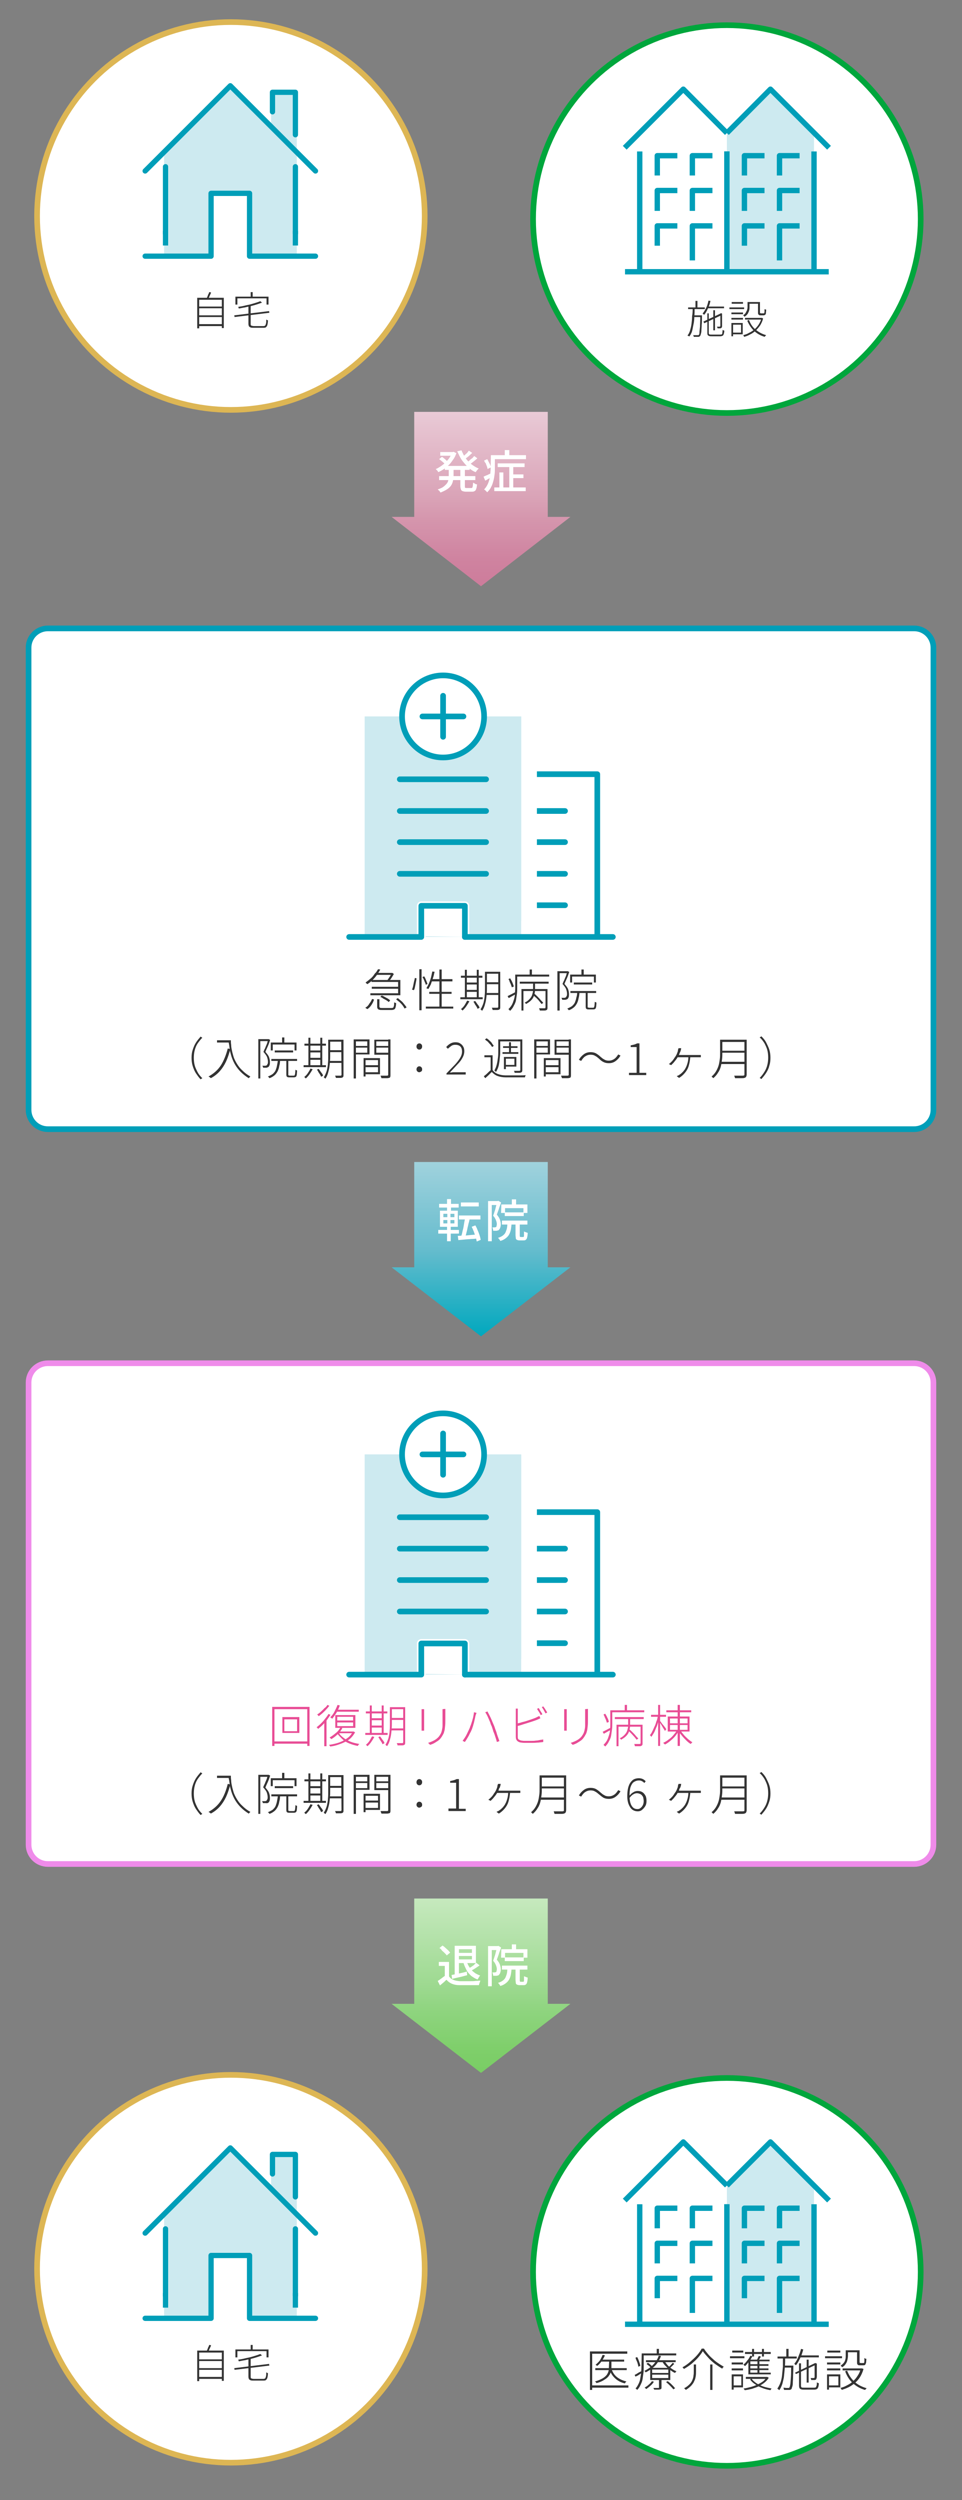 <?xml version="1.0" encoding="utf-8"?>
<!-- Generator: Adobe Illustrator 28.1.0, SVG Export Plug-In . SVG Version: 6.00 Build 0)  -->
<svg version="1.1" id="レイヤー_1" xmlns="http://www.w3.org/2000/svg" xmlns:xlink="http://www.w3.org/1999/xlink" x="0px"
	 y="0px" viewBox="0 0 340 883.2" style="enable-background:new 0 0 340 883.2;" xml:space="preserve">
<rect x="0" y="0" width="340" height="883.2" fill="#808080" stroke="none"/>
<style type="text/css">
	.st0{fill:#FFFFFF;stroke:#EF8BEA;stroke-width:2;stroke-miterlimit:10;}
	.st1{fill:#FFFFFF;stroke:#009EB8;stroke-width:2;stroke-miterlimit:10;}
	.st2{fill:#E84C95;}
	.st3{fill:#333333;}
	.st4{fill:#FFFFFF;stroke:#DDB654;stroke-width:2;stroke-miterlimit:10;}
	.st5{fill:#FFFFFF;stroke:#00A63C;stroke-width:2;stroke-miterlimit:10;}
	.st6{fill:url(#SVGID_1_);}
	.st7{fill:#FFFFFF;}
	.st8{fill:url(#SVGID_00000071521251666039976470000007103620584530969002_);}
	.st9{fill:url(#SVGID_00000111901583012629237010000015752883752743692472_);}
	.st10{fill:none;stroke:#009EB8;stroke-width:2;stroke-linejoin:round;stroke-miterlimit:10;}
	.st11{fill:none;stroke:#009EB8;stroke-width:2;stroke-linecap:round;stroke-linejoin:round;stroke-miterlimit:10;}
	.st12{fill:none;stroke:#FFFFFF;stroke-width:11.121;stroke-linecap:round;stroke-linejoin:round;stroke-miterlimit:10;}
	.st13{fill:#CDEAF0;}
	.st14{fill:#FFFFFF;stroke:#FFFFFF;stroke-width:3.089;stroke-linecap:round;stroke-linejoin:round;stroke-miterlimit:10;}
	.st15{fill:#CDEAF0;stroke:#CDEAF0;stroke-miterlimit:10;}
	.st16{fill:none;stroke:#009EB8;stroke-width:1.863;stroke-linecap:round;stroke-linejoin:round;stroke-miterlimit:10;}
	.st17{fill:none;stroke:#009EB8;stroke-width:1.863;stroke-linecap:square;stroke-linejoin:round;stroke-miterlimit:10;}
	.st18{fill:none;stroke:#009EB8;stroke-width:1.895;stroke-linejoin:round;stroke-miterlimit:10;}
</style>
<path class="st0" d="M323.1,658.5H16.9c-3.8,0-6.8-3.1-6.8-6.8V488.4c0-3.8,3.1-6.8,6.8-6.8h306.2c3.8,0,6.8,3.1,6.8,6.8v163.3
	C329.9,655.4,326.9,658.5,323.1,658.5z"/>
<path class="st1" d="M323.1,398.9H16.9c-3.8,0-6.8-3.1-6.8-6.8V228.8c0-3.8,3.1-6.8,6.8-6.8h306.2c3.8,0,6.8,3.1,6.8,6.8v163.3
	C329.9,395.8,326.9,398.9,323.1,398.9z"/>
<g>
	<path class="st2" d="M96.2,603h13.2v13.8h-0.8v-13H97v13h-0.8V603z M96.7,615.2h12.4v0.8H96.7V615.2z M99.8,606.6h6v5.6h-6V606.6z
		 M100.5,607.4v4.2h4.5v-4.2H100.5z"/>
	<path class="st2" d="M116.1,605.5l0.7,0.3c-0.4,0.6-0.8,1.2-1.3,1.9c-0.5,0.6-1,1.2-1.5,1.7s-1.1,1-1.6,1.4c0-0.1-0.1-0.1-0.1-0.2
		s-0.1-0.2-0.2-0.2c-0.1-0.1-0.1-0.1-0.2-0.2c0.5-0.4,1-0.8,1.5-1.3s1-1,1.4-1.6C115.4,606.6,115.8,606,116.1,605.5z M115.7,602.3
		l0.7,0.3c-0.3,0.4-0.7,0.9-1.1,1.3c-0.4,0.5-0.9,0.9-1.3,1.3c-0.5,0.4-0.9,0.8-1.4,1.1c0-0.1-0.1-0.1-0.1-0.2s-0.1-0.1-0.2-0.2
		c-0.1-0.1-0.1-0.1-0.2-0.2c0.4-0.3,0.9-0.6,1.3-1s0.9-0.8,1.2-1.2C115.2,603.1,115.5,602.7,115.7,602.3z M114.6,608.1l0.6-0.6
		l0.2,0.1v9.3h-0.8C114.6,616.9,114.6,608.1,114.6,608.1z M124.7,611.7h0.2h0.1l0.5,0.3c-0.4,0.7-0.9,1.4-1.5,2s-1.3,1-2.1,1.4
		c-0.8,0.4-1.6,0.7-2.5,1s-1.8,0.5-2.7,0.6c0-0.1-0.1-0.2-0.2-0.3s-0.1-0.2-0.2-0.3c0.9-0.1,1.7-0.3,2.5-0.5s1.6-0.5,2.4-0.9
		c0.7-0.4,1.4-0.8,2-1.3s1-1.1,1.4-1.7L124.7,611.7L124.7,611.7z M120.3,610.3l0.7,0.2c-0.4,0.8-1,1.5-1.7,2.2s-1.4,1.2-2.2,1.7
		c0-0.1-0.1-0.1-0.2-0.2c-0.1-0.1-0.1-0.1-0.2-0.2c-0.1-0.1-0.1-0.1-0.2-0.2c0.7-0.4,1.4-0.9,2.1-1.5
		C119.4,611.7,119.9,611,120.3,610.3z M119.3,602.3l0.8,0.2c-0.3,0.9-0.7,1.7-1.2,2.6c-0.5,0.8-1,1.5-1.5,2.1c0,0-0.1-0.1-0.2-0.2
		c-0.1-0.1-0.2-0.1-0.3-0.2c-0.1-0.1-0.2-0.1-0.2-0.1c0.6-0.6,1.1-1.2,1.5-2C118.6,603.9,119,603.1,119.3,602.3z M118.5,605.9h7.1
		v4.5h-7.1V605.9z M119,604h7.8v0.7h-8.1L119,604z M119.7,612.1c0.4,0.7,1,1.3,1.7,1.8c0.7,0.6,1.6,1,2.5,1.4c1,0.4,2,0.6,3.1,0.8
		c-0.1,0.1-0.2,0.2-0.3,0.3c-0.1,0.1-0.2,0.3-0.2,0.4c-1.1-0.2-2.1-0.5-3.1-0.9s-1.8-0.9-2.5-1.6s-1.3-1.3-1.8-2L119.7,612.1z
		 M119.2,606.5v1.3h5.6v-1.3H119.2z M119.2,608.5v1.3h5.6v-1.3H119.2z M119.8,611.7h5.2v0.6h-5.6L119.8,611.7z"/>
	<path class="st2" d="M129.1,612.2h7.9v0.7h-7.9V612.2z M131.5,613.4l0.8,0.2c-0.3,0.6-0.7,1.2-1.1,1.8c-0.4,0.6-0.9,1.1-1.3,1.5
		c0,0-0.1-0.1-0.2-0.2s-0.2-0.1-0.2-0.2c-0.1-0.1-0.2-0.1-0.2-0.1c0.5-0.4,0.9-0.8,1.3-1.4C130.9,614.5,131.2,613.9,131.5,613.4z
		 M129.3,604.6h7.6v0.7h-7.6V604.6z M130.7,602.5h0.7v10h-0.7V602.5z M131.1,607h4.2v0.7h-4.2V607z M131.1,609.6h4.2v0.7h-4.2V609.6
		z M133.7,613.7l0.6-0.3c0.2,0.2,0.4,0.5,0.6,0.8c0.2,0.3,0.4,0.6,0.6,0.8c0.2,0.3,0.3,0.5,0.4,0.8l-0.7,0.4
		c-0.1-0.2-0.2-0.5-0.4-0.8s-0.4-0.6-0.6-0.9C134.1,614.2,133.9,614,133.7,613.7z M134.9,602.5h0.7v10h-0.7V602.5z M137.8,603.1h0.7
		v5.8c0,0.6,0,1.2-0.1,1.9c0,0.7-0.1,1.4-0.2,2.1c-0.1,0.7-0.3,1.4-0.5,2.1c-0.2,0.7-0.5,1.3-0.9,1.9c0-0.1-0.1-0.1-0.2-0.2
		c-0.1-0.1-0.2-0.1-0.2-0.2c-0.1-0.1-0.2-0.1-0.2-0.1c0.5-0.7,0.8-1.5,1.1-2.4c0.2-0.9,0.4-1.8,0.4-2.6c0.1-0.9,0.1-1.7,0.1-2.5
		L137.8,603.1L137.8,603.1z M138.1,610.6h4.7v0.7h-4.7V610.6z M138.1,603.1h4.6v0.7h-4.6V603.1z M138.1,606.9h4.6v0.7h-4.6V606.9z
		 M142.4,603.1h0.8v12.5c0,0.3,0,0.5-0.1,0.6s-0.2,0.3-0.4,0.3c-0.2,0.1-0.5,0.1-0.8,0.1c-0.4,0-0.8,0-1.4,0c0-0.1,0-0.2-0.1-0.4
		s-0.1-0.3-0.2-0.4c0.5,0,0.9,0,1.3,0s0.6,0,0.7,0c0.1,0,0.2,0,0.2-0.1s0.1-0.1,0.1-0.2v-12.4H142.4z"/>
	<path class="st2" d="M149.9,603.8c0,0.1,0,0.3,0,0.5s0,0.4,0,0.6c0,0.1,0,0.2,0,0.5s0,0.6,0,0.9c0,0.4,0,0.8,0,1.2s0,0.8,0,1.2
		s0,0.7,0,1s0,0.5,0,0.6c0,0.2,0,0.4,0,0.6c0,0.2,0,0.4,0,0.5H149c0-0.1,0-0.3,0-0.5s0-0.4,0-0.7c0-0.1,0-0.3,0-0.5s0-0.6,0-1
		s0-0.8,0-1.2s0-0.8,0-1.2s0-0.7,0-0.9s0-0.4,0-0.5s0-0.3,0-0.6c0-0.2,0-0.4,0-0.5L149.9,603.8L149.9,603.8z M157.4,603.7
		c0,0.2,0,0.4,0,0.6s0,0.4,0,0.7c0,0.2,0,0.4,0,0.7s0,0.6,0,0.9s0,0.5,0,0.7c0,1,0,1.9-0.1,2.6c-0.1,0.7-0.1,1.3-0.3,1.8
		c-0.1,0.5-0.3,0.9-0.5,1.2c-0.2,0.4-0.4,0.7-0.7,1.1c-0.3,0.4-0.7,0.8-1.2,1.1s-0.9,0.6-1.3,0.8s-0.9,0.4-1.3,0.5l-0.7-0.7
		c0.7-0.2,1.4-0.5,2-0.8s1.3-0.8,1.8-1.4c0.3-0.4,0.5-0.7,0.7-1.1c0.2-0.4,0.3-0.8,0.4-1.2c0.1-0.5,0.2-1,0.2-1.6s0-1.3,0-2.2
		c0-0.2,0-0.4,0-0.7s0-0.6,0-0.9s0-0.5,0-0.7s0-0.5,0-0.7s0-0.4,0-0.6L157.4,603.7L157.4,603.7z"/>
	<path class="st2" d="M165.9,610.7c0.2-0.4,0.3-0.9,0.5-1.3c0.2-0.5,0.3-1,0.5-1.5c0.1-0.5,0.3-1,0.4-1.6s0.2-1,0.2-1.4l0.9,0.2
		c0,0.1,0,0.2-0.1,0.3c0,0.1-0.1,0.2-0.1,0.3s-0.1,0.2-0.1,0.3c-0.1,0.2-0.1,0.5-0.2,0.9c-0.1,0.4-0.2,0.8-0.3,1.3s-0.3,1-0.4,1.5
		c-0.2,0.5-0.3,1-0.5,1.4c-0.2,0.5-0.4,0.9-0.7,1.4c-0.2,0.5-0.5,1-0.8,1.5s-0.6,1-0.9,1.4l-0.8-0.4c0.5-0.7,1-1.4,1.4-2.2
		S165.6,611.3,165.9,610.7z M173.8,609.9c-0.2-0.4-0.4-0.8-0.5-1.3c-0.2-0.5-0.4-0.9-0.6-1.4s-0.4-0.9-0.6-1.3
		c-0.2-0.4-0.4-0.7-0.6-1l0.8-0.3c0.1,0.3,0.3,0.6,0.5,1s0.4,0.8,0.6,1.2c0.2,0.4,0.4,0.9,0.6,1.4c0.2,0.5,0.4,0.9,0.6,1.4
		c0.2,0.4,0.3,0.9,0.5,1.4s0.4,1,0.5,1.5c0.2,0.5,0.3,1,0.5,1.4c0.1,0.4,0.3,0.8,0.4,1.2l-0.9,0.3c-0.1-0.5-0.3-1.1-0.5-1.7
		c-0.2-0.6-0.4-1.3-0.7-1.9C174.2,611.1,174,610.5,173.8,609.9z"/>
	<path class="st2" d="M183,603.8c0,0.2,0,0.3,0,0.5s0,0.4,0,0.6c0,0.1,0,0.4,0,0.8c0,0.4,0,0.9,0,1.5s0,1.2,0,1.9s0,1.3,0,1.9
		c0,0.6,0,1.1,0,1.6s0,0.8,0,1c0,0.4,0.1,0.8,0.3,0.9s0.5,0.3,0.9,0.4c0.3,0,0.6,0.1,1,0.1s0.8,0,1.3,0s0.9,0,1.4,0s1,0,1.5-0.1
		c0.5,0,1-0.1,1.4-0.2c0.4-0.1,0.8-0.1,1.2-0.2v0.9c-0.4,0.1-1,0.1-1.6,0.2c-0.6,0-1.3,0.1-2,0.1s-1.3,0-1.9,0c-0.4,0-0.9,0-1.3,0
		s-0.8-0.1-1.1-0.1c-0.6-0.1-1-0.3-1.3-0.6s-0.5-0.7-0.5-1.4c0-0.2,0-0.6,0-1.1s0-1,0-1.7c0-0.6,0-1.3,0-1.9c0-0.7,0-1.3,0-1.9
		c0-0.6,0-1.1,0-1.5s0-0.7,0-0.8s0-0.3,0-0.4c0-0.1,0-0.2,0-0.4c0-0.1,0-0.2,0-0.3h0.7V603.8z M182.6,608.9c0.5-0.1,1-0.2,1.6-0.4
		s1.2-0.3,1.8-0.5s1.2-0.4,1.8-0.6c0.6-0.2,1.1-0.4,1.6-0.6c0.2-0.1,0.4-0.2,0.6-0.3s0.4-0.2,0.6-0.3l0.4,0.8
		c-0.2,0.1-0.4,0.2-0.6,0.3c-0.2,0.1-0.5,0.2-0.7,0.3c-0.5,0.2-1.1,0.4-1.7,0.6c-0.6,0.2-1.3,0.4-1.9,0.6c-0.7,0.2-1.3,0.4-1.9,0.6
		c-0.6,0.2-1.1,0.3-1.6,0.4L182.6,608.9L182.6,608.9z M190.4,603.4c0.1,0.2,0.3,0.4,0.4,0.7c0.2,0.3,0.3,0.5,0.5,0.8
		s0.3,0.5,0.4,0.7l-0.6,0.3c-0.1-0.3-0.4-0.7-0.6-1.1c-0.3-0.4-0.5-0.8-0.7-1.1L190.4,603.4z M192,602.8c0.1,0.2,0.3,0.4,0.5,0.7
		s0.3,0.5,0.5,0.8s0.3,0.5,0.4,0.7l-0.6,0.3c-0.2-0.4-0.4-0.7-0.6-1.1s-0.5-0.8-0.7-1.1L192,602.8z"/>
	<path class="st2" d="M200.3,603.8c0,0.1,0,0.3,0,0.5s0,0.4,0,0.6c0,0.1,0,0.2,0,0.5s0,0.6,0,0.9c0,0.4,0,0.8,0,1.2s0,0.8,0,1.2
		s0,0.7,0,1s0,0.5,0,0.6c0,0.2,0,0.4,0,0.6c0,0.2,0,0.4,0,0.5h-0.9c0-0.1,0-0.3,0-0.5s0-0.4,0-0.7c0-0.1,0-0.3,0-0.5s0-0.6,0-1
		s0-0.8,0-1.2s0-0.8,0-1.2s0-0.7,0-0.9s0-0.4,0-0.5s0-0.3,0-0.6c0-0.2,0-0.4,0-0.5L200.3,603.8L200.3,603.8z M207.8,603.7
		c0,0.2,0,0.4,0,0.6s0,0.4,0,0.7c0,0.2,0,0.4,0,0.7s0,0.6,0,0.9s0,0.5,0,0.7c0,1,0,1.9-0.1,2.6c-0.1,0.7-0.1,1.3-0.3,1.8
		c-0.1,0.5-0.3,0.9-0.5,1.2c-0.2,0.4-0.4,0.7-0.7,1.1c-0.3,0.4-0.7,0.8-1.2,1.1s-0.9,0.6-1.3,0.8s-0.9,0.4-1.3,0.5l-0.7-0.7
		c0.7-0.2,1.4-0.5,2-0.8s1.3-0.8,1.8-1.4c0.3-0.4,0.5-0.7,0.7-1.1c0.2-0.4,0.3-0.8,0.4-1.2c0.1-0.5,0.2-1,0.2-1.6s0-1.3,0-2.2
		c0-0.2,0-0.4,0-0.7s0-0.6,0-0.9s0-0.5,0-0.7s0-0.5,0-0.7s0-0.4,0-0.6L207.8,603.7L207.8,603.7z"/>
	<path class="st2" d="M213,611.8c0.4-0.2,0.8-0.4,1.4-0.7c0.5-0.3,1.1-0.6,1.6-0.8l0.2,0.6c-0.5,0.3-1,0.6-1.4,0.8
		c-0.5,0.3-0.9,0.5-1.4,0.8L213,611.8z M213.3,605.7l0.6-0.3c0.3,0.5,0.6,1,0.8,1.5c0.3,0.5,0.4,1,0.5,1.4l-0.7,0.3
		c-0.1-0.3-0.2-0.6-0.3-0.9c-0.1-0.3-0.3-0.7-0.5-1.1C213.7,606.4,213.5,606.1,213.3,605.7z M215.7,604.2h0.7v4.8c0,0.6,0,1.3-0.1,2
		s-0.2,1.4-0.3,2.1s-0.4,1.4-0.8,2.1c-0.3,0.7-0.8,1.3-1.3,1.8c0,0-0.1-0.1-0.2-0.2c-0.1-0.1-0.1-0.1-0.2-0.2
		c-0.1-0.1-0.1-0.1-0.2-0.2c0.5-0.5,1-1.1,1.3-1.7c0.3-0.6,0.5-1.3,0.7-1.9s0.3-1.3,0.3-2c0.1-0.7,0.1-1.3,0.1-1.8V604.2z
		 M216.2,604.2h11.5v0.7h-11.5V604.2z M217.3,606.6h10.2v0.7h-10.2V606.6z M217.9,609.3h8.6v0.7h-7.9v6.9h-0.7L217.9,609.3
		L217.9,609.3z M222,606.9h0.7v2.4c0,0.4,0,0.8-0.1,1.3s-0.2,0.9-0.4,1.4s-0.5,0.9-1,1.4c-0.4,0.4-1,0.8-1.7,1.2
		c-0.1-0.1-0.1-0.2-0.2-0.3c-0.1-0.1-0.2-0.2-0.3-0.2c0.7-0.3,1.2-0.7,1.6-1.1c0.4-0.4,0.7-0.8,0.9-1.2s0.3-0.9,0.4-1.3
		c0.1-0.4,0.1-0.8,0.1-1.2V606.9z M220.8,602.3h0.8v2.4h-0.8V602.3z M221.9,611.3l0.5-0.4c0.4,0.3,0.8,0.7,1.2,1.1
		c0.4,0.4,0.8,0.8,1.1,1.2s0.7,0.7,0.9,1l-0.6,0.4c-0.2-0.3-0.5-0.6-0.8-1c-0.4-0.4-0.7-0.8-1.1-1.2
		C222.7,612,222.3,611.6,221.9,611.3z M226.3,609.3h0.8v6.6c0,0.2,0,0.4-0.1,0.6c-0.1,0.1-0.2,0.2-0.4,0.3s-0.5,0.1-0.8,0.1
		c-0.4,0-0.9,0-1.4,0c0-0.1-0.1-0.2-0.1-0.4s-0.1-0.3-0.2-0.4c0.5,0,0.9,0,1.3,0c0.4,0,0.6,0,0.7,0c0.1,0,0.2,0,0.2-0.1
		s0.1-0.1,0.1-0.2v-6.5H226.3z"/>
	<path class="st2" d="M232.5,606.2l0.6,0.2c-0.1,0.6-0.3,1.3-0.5,2s-0.4,1.4-0.7,2c-0.3,0.7-0.5,1.3-0.8,1.8s-0.6,1-0.9,1.4
		c-0.1-0.1-0.1-0.2-0.2-0.3s-0.2-0.2-0.3-0.3c0.3-0.4,0.6-0.8,0.8-1.3c0.3-0.5,0.5-1.1,0.8-1.7c0.3-0.6,0.5-1.2,0.7-1.9
		C232.3,607.5,232.4,606.8,232.5,606.2z M230.1,605.8h5.3v0.7h-5.3V605.8z M232.6,602.3h0.7v14.5h-0.7V602.3z M233.2,607.9
		c0.1,0.1,0.3,0.3,0.5,0.6s0.4,0.6,0.7,0.9c0.2,0.3,0.5,0.6,0.7,0.9c0.2,0.3,0.3,0.5,0.4,0.6l-0.5,0.6c-0.1-0.2-0.2-0.4-0.4-0.7
		s-0.4-0.6-0.6-1c-0.2-0.3-0.4-0.7-0.6-1c-0.2-0.3-0.3-0.5-0.5-0.6L233.2,607.9z M239.2,611.4l0.6,0.3c-0.4,0.6-0.8,1.2-1.3,1.8
		s-1.1,1.1-1.7,1.6c-0.6,0.5-1.2,0.9-1.8,1.2c0-0.1-0.1-0.1-0.2-0.2c-0.1-0.1-0.1-0.1-0.2-0.2c-0.1-0.1-0.1-0.1-0.2-0.2
		c0.6-0.3,1.2-0.6,1.8-1.1c0.6-0.4,1.2-0.9,1.7-1.5C238.4,612.5,238.9,611.9,239.2,611.4z M235.5,604.2h8.8v0.7h-8.8V604.2z
		 M236,606.4h7.7v5.3H236V606.4z M236.8,607.1v1.7h6.2v-1.7H236.8z M236.8,609.4v1.7h6.2v-1.7H236.8z M239.5,602.3h0.8v14.5h-0.8
		V602.3z M240.5,611.3c0.3,0.5,0.7,1,1.2,1.6s1,1,1.5,1.5c0.5,0.4,1,0.8,1.5,1.1c-0.1,0.1-0.2,0.2-0.3,0.3s-0.2,0.2-0.3,0.3
		c-0.5-0.3-1-0.7-1.5-1.2s-1-1-1.5-1.6s-0.9-1.1-1.2-1.6L240.5,611.3z"/>
	<path class="st3" d="M67.7,633.6c0-1,0.1-1.9,0.4-2.8c0.3-0.9,0.6-1.7,1.1-2.5s1.1-1.5,1.7-2.2l0.6,0.4c-0.7,0.7-1.2,1.4-1.7,2.1
		c-0.5,0.8-0.8,1.6-1,2.4c-0.2,0.8-0.3,1.7-0.3,2.6c0,0.9,0.1,1.8,0.3,2.6s0.6,1.6,1,2.4s1,1.5,1.7,2.2l-0.6,0.4
		c-0.7-0.7-1.2-1.5-1.7-2.2c-0.5-0.8-0.8-1.6-1.1-2.5C67.8,635.5,67.7,634.6,67.7,633.6z"/>
	<path class="st3" d="M80.5,630.2l0.9,0.2c-0.4,1.6-0.9,3.1-1.5,4.4c-0.6,1.3-1.4,2.5-2.2,3.4c-0.9,1-1.9,1.8-3.2,2.5
		c0-0.1-0.1-0.1-0.2-0.2c-0.1-0.1-0.2-0.2-0.3-0.2c-0.1-0.1-0.2-0.1-0.3-0.2c1.8-1,3.3-2.3,4.4-4C79.1,634.6,79.9,632.6,80.5,630.2z
		 M76.7,627.3h4.5v0.8h-4.5V627.3z M80.8,627.3h0.8c0,0.5,0,1,0.1,1.6c0,0.6,0.1,1.3,0.3,2.1c0.1,0.7,0.4,1.5,0.6,2.3
		c0.3,0.8,0.7,1.6,1.2,2.4c0.5,0.8,1.1,1.6,1.9,2.3c0.8,0.8,1.7,1.5,2.8,2.1c-0.1,0-0.1,0.1-0.2,0.2c-0.1,0.1-0.2,0.2-0.2,0.2
		c-0.1,0.1-0.1,0.2-0.2,0.2c-1.1-0.7-2-1.4-2.8-2.2s-1.4-1.6-1.9-2.4c-0.5-0.8-0.9-1.7-1.2-2.5c-0.3-0.8-0.5-1.7-0.7-2.4
		c-0.1-0.8-0.2-1.5-0.3-2.2C80.8,628.4,80.8,627.8,80.8,627.3z"/>
	<path class="st3" d="M91.2,627H95v0.7h-3v13.1h-0.7V627H91.2z M94.8,627L94.8,627H95l0.5,0.3c-0.2,0.4-0.3,0.9-0.5,1.4
		s-0.4,1-0.6,1.4s-0.4,0.9-0.6,1.4c0.6,0.7,1.1,1.3,1.3,1.9s0.3,1.1,0.3,1.7c0,0.4,0,0.7-0.1,1s-0.2,0.5-0.4,0.7
		c-0.1,0.1-0.2,0.1-0.4,0.2s-0.3,0-0.5,0c-0.4,0-0.7,0-1.1,0c0-0.1,0-0.2-0.1-0.3c0-0.1-0.1-0.3-0.2-0.4c0.2,0,0.4,0,0.6,0
		s0.3,0,0.5,0s0.4-0.1,0.5-0.2c0.1-0.1,0.2-0.3,0.3-0.5c0.1-0.2,0.1-0.5,0.1-0.7c0-0.5-0.1-1-0.3-1.6c-0.2-0.6-0.7-1.2-1.3-1.9
		c0.2-0.4,0.3-0.8,0.5-1.1c0.2-0.4,0.3-0.8,0.5-1.2s0.3-0.7,0.4-1.1C94.5,627.7,94.6,627.3,94.8,627L94.8,627L94.8,627z M98.2,634.2
		H99c0,0.9-0.1,1.6-0.3,2.3c-0.1,0.7-0.3,1.3-0.6,1.9c-0.3,0.5-0.6,1-1.1,1.4s-1.1,0.8-1.8,1c0-0.1-0.1-0.1-0.1-0.2
		c-0.1-0.1-0.1-0.1-0.2-0.2s-0.1-0.1-0.2-0.2c0.7-0.3,1.3-0.6,1.7-0.9c0.4-0.4,0.8-0.8,1-1.3s0.4-1.1,0.5-1.7S98.2,634.9,98.2,634.2
		z M95.7,628.2h9.1v2.8h-0.7v-2.1h-7.7v2.1h-0.7C95.7,631,95.7,628.2,95.7,628.2z M95.9,633.9h9.1v0.7h-9.1V633.9z M97.1,631h6.5
		v0.7h-6.5V631z M99.7,626.3h0.8v2.3h-0.8V626.3z M101.2,634.1h0.7v5.3c0,0.2,0,0.3,0.1,0.3s0.2,0.1,0.4,0.1c0.1,0,0.2,0,0.4,0
		c0.2,0,0.4,0,0.6,0s0.3,0,0.4,0s0.2,0,0.3-0.1c0.1-0.1,0.1-0.3,0.2-0.6c0-0.3,0.1-0.7,0.1-1.4c0.1,0.1,0.1,0.1,0.2,0.1
		s0.2,0.1,0.2,0.1l0.2,0.1c0,0.7-0.1,1.2-0.1,1.5c-0.1,0.4-0.2,0.6-0.3,0.7c-0.2,0.1-0.4,0.2-0.7,0.2c0,0-0.1,0-0.3,0
		c-0.1,0-0.3,0-0.5,0s-0.3,0-0.5,0s-0.2,0-0.3,0c-0.3,0-0.5,0-0.7-0.1s-0.3-0.2-0.3-0.3c-0.1-0.2-0.1-0.4-0.1-0.7L101.2,634.1
		L101.2,634.1z"/>
	<path class="st3" d="M107.3,636.2h7.9v0.7h-7.9V636.2z M109.7,637.4l0.8,0.2c-0.3,0.6-0.7,1.2-1.1,1.8s-0.9,1.1-1.3,1.5
		c0,0-0.1-0.1-0.2-0.2s-0.2-0.1-0.2-0.2c-0.1-0.1-0.2-0.1-0.2-0.1c0.5-0.4,0.9-0.8,1.3-1.4C109.1,638.5,109.5,637.9,109.7,637.4z
		 M107.6,628.6h7.6v0.7h-7.6V628.6z M109,626.5h0.7v10H109V626.5z M109.3,631h4.2v0.7h-4.2V631z M109.3,633.6h4.2v0.7h-4.2V633.6z
		 M112,637.7l0.6-0.3c0.2,0.2,0.4,0.5,0.6,0.8s0.4,0.6,0.6,0.8c0.2,0.3,0.3,0.5,0.4,0.8l-0.7,0.4c-0.1-0.2-0.2-0.5-0.4-0.8
		c-0.2-0.3-0.4-0.6-0.6-0.9C112.4,638.2,112.2,638,112,637.7z M113.2,626.5h0.7v10h-0.7V626.5z M116,627.1h0.7v5.8
		c0,0.6,0,1.2-0.1,1.9c0,0.7-0.1,1.4-0.2,2.1c-0.1,0.7-0.3,1.4-0.5,2.1c-0.2,0.7-0.5,1.3-0.9,1.9c0-0.1-0.1-0.1-0.2-0.2
		c-0.1-0.1-0.2-0.1-0.2-0.2c-0.1-0.1-0.2-0.1-0.2-0.1c0.5-0.7,0.8-1.5,1.1-2.4c0.2-0.9,0.4-1.8,0.4-2.6c0.1-0.9,0.1-1.7,0.1-2.5
		C116,632.9,116,627.1,116,627.1z M116.4,634.6h4.7v0.7h-4.7V634.6z M116.4,627.1h4.6v0.7h-4.6V627.1z M116.4,630.9h4.6v0.7h-4.6
		V630.9z M120.6,627.1h0.8v12.5c0,0.3,0,0.5-0.1,0.6s-0.2,0.3-0.4,0.3c-0.2,0.1-0.5,0.1-0.8,0.1c-0.4,0-0.8,0-1.4,0
		c0-0.1,0-0.2-0.1-0.4s-0.1-0.3-0.2-0.4c0.5,0,0.9,0,1.3,0s0.6,0,0.7,0s0.2,0,0.2-0.1s0.1-0.1,0.1-0.2L120.6,627.1L120.6,627.1z"/>
	<path class="st3" d="M125,627h0.8v13.8H125V627z M125.4,629.3h4.7v0.6h-4.7C125.4,629.9,125.4,629.3,125.4,629.3z M125.4,627h5.2
		v5.3h-5.2v-0.6h4.4v-4h-4.4V627z M128.5,633.7h0.7v6.5h-0.7V633.7z M128.8,633.7h5.5v5.7h-5.5v-0.7h4.8v-4.3h-4.8V633.7z
		 M128.9,636.1h5.1v0.7h-5.1V636.1z M137.6,627v0.7H133v4h4.6v0.7h-5.3V627H137.6z M132.7,629.3h4.8v0.6h-4.8V629.3z M137.2,627h0.8
		v12.6c0,0.3,0,0.5-0.1,0.7s-0.2,0.3-0.5,0.3c-0.2,0.1-0.5,0.1-1,0.1s-1,0-1.6,0c0-0.1,0-0.2-0.1-0.3c0-0.1-0.1-0.2-0.1-0.3
		s-0.1-0.2-0.1-0.3c0.4,0,0.7,0,1,0s0.6,0,0.8,0s0.4,0,0.5,0s0.2,0,0.3-0.1s0.1-0.1,0.1-0.3L137.2,627L137.2,627z"/>
	<path class="st3" d="M148.2,630.7c-0.3,0-0.5-0.1-0.7-0.3s-0.3-0.4-0.3-0.8c0-0.3,0.1-0.6,0.3-0.8s0.4-0.3,0.7-0.3s0.5,0.1,0.7,0.3
		s0.3,0.4,0.3,0.8c0,0.3-0.1,0.6-0.3,0.8C148.7,630.6,148.5,630.7,148.2,630.7z M148.2,638.6c-0.3,0-0.5-0.1-0.7-0.3
		s-0.3-0.4-0.3-0.7s0.1-0.6,0.3-0.8s0.4-0.3,0.7-0.3s0.5,0.1,0.7,0.3s0.3,0.4,0.3,0.8c0,0.3-0.1,0.6-0.3,0.7
		S148.5,638.6,148.2,638.6z"/>
	<path class="st3" d="M158.5,639.7v-0.8h2.7v-9.1h-2.1v-0.6c0.5-0.1,0.9-0.2,1.3-0.3c0.4-0.1,0.7-0.3,1-0.4h0.8V639h2.4v0.8h-6.1
		V639.7z"/>
	<path class="st3" d="M177,630.2c-0.1,0.1-0.1,0.3-0.1,0.4c0,0.1-0.1,0.3-0.1,0.4c-0.1,0.2-0.1,0.5-0.3,0.7s-0.2,0.5-0.3,0.8
		s-0.2,0.5-0.4,0.7c-0.2,0.4-0.4,0.7-0.7,1.1c-0.3,0.4-0.6,0.7-0.9,1.1c-0.3,0.3-0.6,0.6-0.8,0.8l-0.8-0.4c0.3-0.2,0.6-0.5,1-0.9
		s0.6-0.7,0.8-1c0.2-0.4,0.5-0.7,0.6-0.9c0.2-0.3,0.4-0.7,0.5-1s0.3-0.7,0.3-1c0-0.1,0-0.3,0.1-0.4c0-0.1,0.1-0.3,0.1-0.4L177,630.2
		z M180.3,633c-0.1,1.4-0.3,2.5-0.6,3.5s-0.8,1.8-1.4,2.5c-0.6,0.7-1.3,1.3-2,1.7l-0.8-0.6c0.1-0.1,0.3-0.2,0.6-0.3
		c0.2-0.1,0.4-0.3,0.6-0.4c0.3-0.2,0.6-0.5,1-0.9c0.3-0.4,0.7-0.8,0.9-1.3c0.3-0.5,0.5-1.1,0.7-1.8s0.3-1.5,0.3-2.5L180.3,633
		L180.3,633z M175.6,632.6c0.1,0,0.3,0,0.7,0s0.8,0,1.3,0s1.1,0,1.6,0c0.6,0,1.1,0,1.6,0s0.9,0,1.3,0c0.3,0,0.5,0,0.6,0
		c0.2,0,0.4,0,0.6,0c0.2,0,0.4,0,0.6,0v0.8c-0.2,0-0.4,0-0.6,0c-0.2,0-0.4,0-0.6,0c-0.1,0-0.3,0-0.6,0s-0.8,0-1.3,0s-1.1,0-1.6,0
		c-0.6,0-1.1,0-1.6,0s-1,0-1.4,0s-0.6,0-0.8,0L175.6,632.6z"/>
	<path class="st3" d="M190.7,627.2h0.8v4.7c0,0.7,0,1.4-0.1,2.2s-0.2,1.6-0.4,2.4c-0.2,0.8-0.5,1.6-1,2.3c-0.4,0.7-1,1.4-1.7,2
		c0-0.1-0.1-0.1-0.2-0.2c-0.1-0.1-0.1-0.1-0.2-0.2c-0.1-0.1-0.1-0.1-0.2-0.2c0.7-0.6,1.2-1.2,1.6-1.9s0.7-1.4,0.9-2.1
		c0.2-0.7,0.3-1.5,0.4-2.2c0.1-0.7,0.1-1.4,0.1-2.1L190.7,627.2L190.7,627.2z M190.9,635h8.7v0.8h-8.7V635z M191.1,631.1h8.6v0.7
		h-8.6V631.1z M191.1,627.2h8.5v0.8h-8.5V627.2z M199.3,627.2h0.8v12.3c0,0.3-0.1,0.6-0.2,0.8c-0.1,0.2-0.3,0.3-0.6,0.4
		c-0.3,0.1-0.7,0.1-1.2,0.1s-1.2,0-2.1,0c0-0.1-0.1-0.2-0.1-0.3s-0.1-0.2-0.1-0.3s-0.1-0.2-0.1-0.3c0.5,0,0.9,0,1.4,0
		c0.4,0,0.8,0,1.1,0s0.5,0,0.6,0c0.2,0,0.3-0.1,0.4-0.1s0.1-0.2,0.1-0.4L199.3,627.2L199.3,627.2z"/>
	<path class="st3" d="M211.7,633.9c-0.5-0.4-0.9-0.8-1.4-1c-0.4-0.3-1-0.4-1.6-0.4c-0.7,0-1.3,0.2-1.9,0.6s-1,1-1.4,1.6l-0.8-0.4
		c0.5-0.9,1.1-1.5,1.8-2s1.5-0.7,2.3-0.7c0.7,0,1.3,0.1,1.9,0.4c0.5,0.3,1.1,0.7,1.6,1.2c0.5,0.4,0.9,0.8,1.4,1
		c0.4,0.3,1,0.4,1.6,0.4c0.7,0,1.3-0.2,1.9-0.6s1-1,1.4-1.6l0.8,0.4c-0.5,0.9-1.1,1.5-1.8,2s-1.5,0.7-2.3,0.7
		c-0.7,0-1.3-0.1-1.9-0.4C212.8,634.8,212.3,634.4,211.7,633.9z"/>
	<path class="st3" d="M225.5,639.9c-0.6,0-1.1-0.1-1.5-0.3c-0.5-0.2-0.9-0.6-1.2-1c-0.3-0.5-0.6-1-0.8-1.7s-0.3-1.4-0.3-2.3
		c0-1.2,0.1-2.2,0.3-3s0.5-1.5,0.9-2s0.8-0.9,1.3-1.1c0.5-0.2,1-0.3,1.6-0.3c0.5,0,1,0.1,1.4,0.3s0.8,0.5,1,0.8l-0.5,0.6
		c-0.2-0.3-0.5-0.5-0.9-0.7c-0.3-0.2-0.7-0.2-1.1-0.2c-0.6,0-1.1,0.2-1.6,0.5s-0.9,0.9-1.2,1.7s-0.4,1.9-0.4,3.3
		c0,0.9,0.1,1.7,0.3,2.4s0.5,1.2,0.9,1.6c0.4,0.4,0.9,0.6,1.6,0.6c0.4,0,0.8-0.1,1.1-0.4c0.3-0.2,0.6-0.6,0.8-1s0.3-0.9,0.3-1.4
		s-0.1-1-0.2-1.4c-0.2-0.4-0.4-0.7-0.8-1c-0.4-0.2-0.8-0.4-1.4-0.4c-0.4,0-0.8,0.1-1.3,0.4c-0.5,0.3-0.9,0.7-1.4,1.4v-0.9
		c0.3-0.3,0.6-0.6,0.9-0.9c0.3-0.2,0.6-0.4,1-0.6c0.4-0.1,0.7-0.2,1-0.2c0.7,0,1.2,0.1,1.7,0.4s0.8,0.7,1.1,1.2s0.4,1.2,0.4,1.9
		s-0.1,1.3-0.4,1.8s-0.7,1-1.1,1.3C226.6,639.7,226,639.9,225.5,639.9z"/>
	<path class="st3" d="M240.8,630.2c-0.1,0.1-0.1,0.3-0.1,0.4c0,0.1-0.1,0.3-0.1,0.4c-0.1,0.2-0.1,0.5-0.3,0.7s-0.2,0.5-0.3,0.8
		s-0.2,0.5-0.4,0.7c-0.2,0.4-0.4,0.7-0.7,1.1c-0.3,0.4-0.6,0.7-0.9,1.1c-0.3,0.3-0.6,0.6-0.8,0.8l-0.8-0.4c0.3-0.2,0.6-0.5,1-0.9
		s0.6-0.7,0.8-1c0.2-0.4,0.5-0.7,0.6-0.9c0.2-0.3,0.4-0.7,0.5-1s0.3-0.7,0.3-1c0-0.1,0-0.3,0.1-0.4c0-0.1,0.1-0.3,0.1-0.4
		L240.8,630.2z M244,633c-0.1,1.4-0.3,2.5-0.6,3.5s-0.8,1.8-1.4,2.5c-0.6,0.7-1.3,1.3-2,1.7l-0.8-0.6c0.1-0.1,0.3-0.2,0.6-0.3
		c0.2-0.1,0.4-0.3,0.6-0.4c0.3-0.2,0.6-0.5,1-0.9c0.3-0.4,0.7-0.8,0.9-1.3c0.3-0.5,0.5-1.1,0.7-1.8s0.3-1.5,0.3-2.5L244,633L244,633
		z M239.4,632.6c0.1,0,0.3,0,0.7,0s0.8,0,1.3,0s1.1,0,1.6,0c0.6,0,1.1,0,1.6,0s0.9,0,1.3,0c0.3,0,0.5,0,0.6,0c0.2,0,0.4,0,0.6,0
		c0.2,0,0.4,0,0.6,0v0.8c-0.2,0-0.4,0-0.6,0c-0.2,0-0.4,0-0.6,0c-0.1,0-0.3,0-0.6,0s-0.8,0-1.3,0s-1.1,0-1.6,0c-0.6,0-1.1,0-1.6,0
		s-1,0-1.4,0s-0.6,0-0.8,0L239.4,632.6z"/>
	<path class="st3" d="M254.5,627.2h0.8v4.7c0,0.7,0,1.4-0.1,2.2s-0.2,1.6-0.4,2.4c-0.2,0.8-0.5,1.6-1,2.3c-0.4,0.7-1,1.4-1.7,2
		c0-0.1-0.1-0.1-0.2-0.2c-0.1-0.1-0.1-0.1-0.2-0.2c-0.1-0.1-0.1-0.1-0.2-0.2c0.7-0.6,1.2-1.2,1.6-1.9s0.7-1.4,0.9-2.1
		c0.2-0.7,0.3-1.5,0.4-2.2c0.1-0.7,0.1-1.4,0.1-2.1L254.5,627.2L254.5,627.2z M254.7,635h8.7v0.8h-8.7V635z M254.9,631.1h8.6v0.7
		h-8.6V631.1z M254.9,627.2h8.5v0.8h-8.5V627.2z M263.1,627.2h0.8v12.3c0,0.3-0.1,0.6-0.2,0.8s-0.3,0.3-0.6,0.4
		c-0.3,0.1-0.7,0.1-1.2,0.1s-1.2,0-2.1,0c0-0.1-0.1-0.2-0.1-0.3s-0.1-0.2-0.1-0.3s-0.1-0.2-0.1-0.3c0.5,0,0.9,0,1.4,0
		c0.4,0,0.8,0,1.1,0c0.3,0,0.5,0,0.6,0c0.2,0,0.3-0.1,0.4-0.1s0.1-0.2,0.1-0.4L263.1,627.2L263.1,627.2z"/>
	<path class="st3" d="M272.3,633.6c0,1-0.1,1.9-0.4,2.8c-0.3,0.9-0.6,1.7-1.1,2.5s-1.1,1.5-1.7,2.2l-0.6-0.4
		c0.7-0.7,1.2-1.4,1.7-2.2s0.8-1.6,1-2.4s0.3-1.7,0.3-2.6c0-0.9-0.1-1.8-0.3-2.6c-0.2-0.8-0.6-1.6-1-2.4c-0.5-0.8-1-1.5-1.7-2.1
		l0.6-0.4c0.7,0.7,1.3,1.4,1.7,2.2s0.8,1.6,1.1,2.5S272.3,632.6,272.3,633.6z"/>
</g>
<g>
	<path class="st3" d="M131.5,352.9l0.7,0.2c-0.2,0.7-0.5,1.3-0.9,1.9s-0.8,1.1-1.5,1.5l-0.7-0.5c0.6-0.3,1.1-0.8,1.4-1.4
		C131,354,131.3,353.4,131.5,352.9z M133.6,342.4l0.8,0.1c-0.3,0.6-0.7,1.2-1.1,1.8c-0.4,0.6-0.9,1.2-1.5,1.8
		c-0.6,0.6-1.2,1.1-2,1.6c0-0.1-0.1-0.1-0.2-0.2c-0.1-0.1-0.1-0.1-0.2-0.2c-0.1-0.1-0.1-0.1-0.2-0.2c0.7-0.5,1.3-1,1.9-1.5
		c0.6-0.5,1-1.1,1.4-1.7C133,343.5,133.3,342.9,133.6,342.4z M131.3,346.2h10.2v5.4h-10.6v-0.7h9.8v-4h-9.4V346.2z M131.4,348.6h9.6
		v0.7h-9.6V348.6z M133,343.7h5.6v0.7H133V343.7z M133.3,353h0.8v2.6c0,0.2,0.1,0.3,0.2,0.4c0.1,0.1,0.4,0.1,0.8,0.1
		c0.1,0,0.3,0,0.6,0s0.6,0,0.9,0c0.3,0,0.7,0,1,0s0.5,0,0.7,0s0.4,0,0.6-0.1s0.2-0.3,0.3-0.6c0.1-0.3,0.1-0.7,0.1-1.3
		c0.1,0,0.1,0.1,0.2,0.1s0.2,0.1,0.3,0.1s0.2,0,0.2,0.1c0,0.7-0.1,1.1-0.2,1.5c-0.1,0.3-0.2,0.6-0.5,0.7c-0.2,0.1-0.5,0.2-0.9,0.2
		c-0.1,0-0.2,0-0.4,0s-0.5,0-0.8,0s-0.6,0-0.9,0c-0.3,0-0.5,0-0.8,0c-0.2,0-0.3,0-0.4,0c-0.5,0-0.8,0-1.1-0.1s-0.4-0.2-0.5-0.3
		c-0.1-0.2-0.2-0.4-0.2-0.7L133.3,353L133.3,353z M134.4,352.2l0.5-0.5c0.4,0.1,0.7,0.3,1.1,0.5s0.7,0.4,1.1,0.6
		c0.3,0.2,0.6,0.4,0.8,0.6l-0.5,0.6c-0.2-0.2-0.5-0.4-0.8-0.6s-0.7-0.4-1.1-0.6C135.1,352.5,134.8,352.3,134.4,352.2z M138.4,343.7
		h0.2h0.1l0.5,0.4c-0.2,0.3-0.4,0.7-0.6,1c-0.2,0.3-0.4,0.7-0.7,1c-0.2,0.3-0.4,0.6-0.6,0.8c-0.1-0.1-0.2-0.1-0.3-0.2
		s-0.2-0.1-0.3-0.2c0.2-0.2,0.4-0.5,0.6-0.8s0.4-0.6,0.6-0.9s0.3-0.6,0.4-0.9v-0.2H138.4z M140,353l0.6-0.4c0.4,0.3,0.8,0.7,1.2,1
		s0.8,0.8,1.1,1.2c0.3,0.4,0.6,0.7,0.8,1.1l-0.7,0.4c-0.2-0.3-0.4-0.7-0.7-1.1s-0.7-0.8-1.1-1.2C140.8,353.7,140.4,353.4,140,353z"
		/>
	<path class="st3" d="M146.6,345.5l0.6,0.1c0,0.4-0.1,0.9-0.2,1.4c-0.1,0.5-0.2,1-0.3,1.5s-0.2,0.9-0.4,1.3l-0.7-0.2
		c0.2-0.4,0.3-0.8,0.4-1.2c0.1-0.5,0.2-1,0.3-1.5S146.6,345.9,146.6,345.5z M148.2,342.4h0.8v14.5h-0.8V342.4z M149.3,345.2l0.6-0.3
		c0.3,0.4,0.5,0.9,0.7,1.4s0.4,1,0.5,1.3l-0.6,0.3c-0.1-0.2-0.1-0.5-0.3-0.8c-0.1-0.3-0.3-0.7-0.4-1
		C149.7,345.8,149.5,345.5,149.3,345.2z M150.5,355.6h9.7v0.7h-9.7V355.6z M152.8,343.2l0.8,0.1c-0.2,0.8-0.3,1.5-0.6,2.3
		c-0.2,0.7-0.5,1.4-0.7,2.1c-0.3,0.6-0.6,1.2-0.9,1.7c0,0-0.1-0.1-0.2-0.1c-0.1,0-0.2-0.1-0.3-0.1s-0.2-0.1-0.2-0.1
		c0.3-0.5,0.6-1,0.9-1.7s0.5-1.3,0.7-2S152.6,343.9,152.8,343.2z M151.7,350.4h7.9v0.7h-7.9V350.4z M152.4,345.9h7.5v0.8h-7.7
		L152.4,345.9z M155.3,342.5h0.8V356h-0.8V342.5z"/>
	<path class="st3" d="M162.7,352.3h7.9v0.7h-7.9V352.3z M165.1,353.5l0.8,0.2c-0.3,0.6-0.7,1.2-1.1,1.8c-0.4,0.6-0.9,1.1-1.3,1.5
		c0,0-0.1-0.1-0.2-0.2s-0.2-0.1-0.2-0.2c-0.1-0.1-0.2-0.1-0.2-0.1c0.5-0.4,0.9-0.8,1.3-1.4C164.5,354.6,164.8,354.1,165.1,353.5z
		 M162.9,344.7h7.6v0.7h-7.6V344.7z M164.3,342.6h0.7v10h-0.7V342.6z M164.7,347.1h4.2v0.7h-4.2V347.1z M164.7,349.7h4.2v0.7h-4.2
		V349.7z M167.3,353.9l0.6-0.3c0.2,0.2,0.4,0.5,0.6,0.8c0.2,0.3,0.4,0.6,0.6,0.8c0.2,0.3,0.3,0.5,0.4,0.8l-0.7,0.4
		c-0.1-0.2-0.2-0.5-0.4-0.8s-0.4-0.6-0.6-0.9C167.7,354.4,167.5,354.1,167.3,353.9z M168.5,342.6h0.7v10h-0.7V342.6z M171.4,343.3
		h0.7v5.8c0,0.6,0,1.2-0.1,1.9c0,0.7-0.1,1.4-0.2,2.1s-0.3,1.4-0.5,2.1s-0.5,1.3-0.9,1.9c0-0.1-0.1-0.1-0.2-0.2
		c-0.1-0.1-0.2-0.1-0.2-0.2c-0.1-0.1-0.2-0.1-0.2-0.1c0.5-0.7,0.8-1.5,1.1-2.4c0.2-0.9,0.4-1.8,0.4-2.6c0.1-0.9,0.1-1.7,0.1-2.5
		L171.4,343.3L171.4,343.3z M171.7,350.8h4.7v0.7h-4.7V350.8z M171.7,343.3h4.6v0.7h-4.6V343.3z M171.7,347h4.6v0.7h-4.6V347z
		 M176,343.3h0.8v12.5c0,0.3,0,0.5-0.1,0.6s-0.2,0.3-0.4,0.3c-0.2,0.1-0.5,0.1-0.8,0.1s-0.8,0-1.4,0c0-0.1,0-0.2-0.1-0.4
		s-0.1-0.3-0.2-0.4c0.5,0,0.9,0,1.3,0s0.6,0,0.7,0c0.1,0,0.2,0,0.2-0.1c0,0,0.1-0.1,0.1-0.2v-12.4H176z"/>
	<path class="st3" d="M179.4,351.9c0.4-0.2,0.8-0.4,1.4-0.7s1.1-0.6,1.6-0.8l0.2,0.6c-0.5,0.3-1,0.6-1.4,0.8
		c-0.5,0.3-0.9,0.5-1.4,0.8L179.4,351.9z M179.7,345.9l0.6-0.3c0.3,0.5,0.6,1,0.8,1.5s0.4,1,0.5,1.4l-0.7,0.3
		c-0.1-0.3-0.2-0.6-0.3-0.9s-0.3-0.7-0.5-1.1C180.1,346.5,179.9,346.2,179.7,345.9z M182.1,344.3h0.7v4.8c0,0.6,0,1.3-0.1,2
		s-0.2,1.4-0.3,2.1s-0.4,1.4-0.8,2.1c-0.3,0.7-0.8,1.3-1.3,1.8c0,0-0.1-0.1-0.2-0.2c-0.1-0.1-0.1-0.1-0.2-0.2
		c-0.1-0.1-0.1-0.1-0.2-0.2c0.5-0.5,1-1.1,1.3-1.7s0.5-1.3,0.7-1.9c0.2-0.7,0.3-1.3,0.3-2s0.1-1.3,0.1-1.8V344.3z M182.6,344.3h11.5
		v0.7h-11.5V344.3z M183.7,346.8h10.2v0.7h-10.2V346.8z M184.3,349.4h8.6v0.7H185v6.9h-0.7V349.4z M188.4,347h0.7v2.4
		c0,0.4,0,0.8-0.1,1.3s-0.2,0.9-0.4,1.4s-0.5,0.9-1,1.4c-0.4,0.4-1,0.8-1.7,1.2c-0.1-0.1-0.1-0.2-0.2-0.3s-0.2-0.2-0.3-0.2
		c0.7-0.3,1.2-0.7,1.6-1.1c0.4-0.4,0.7-0.8,0.9-1.2s0.3-0.9,0.4-1.3s0.1-0.8,0.1-1.2V347z M187.2,342.5h0.8v2.4h-0.8V342.5z
		 M188.3,351.4l0.5-0.4c0.4,0.3,0.8,0.7,1.2,1.1s0.8,0.8,1.1,1.2c0.4,0.4,0.7,0.7,0.9,1l-0.6,0.4c-0.2-0.3-0.5-0.6-0.8-1
		s-0.7-0.8-1.1-1.2C189.1,352.2,188.7,351.8,188.3,351.4z M192.7,349.4h0.8v6.6c0,0.2,0,0.4-0.1,0.6s-0.2,0.2-0.4,0.3
		c-0.2,0.1-0.5,0.1-0.8,0.1s-0.9,0-1.4,0c0-0.1-0.1-0.2-0.1-0.4c-0.1-0.1-0.1-0.3-0.2-0.4c0.5,0,0.9,0,1.3,0c0.4,0,0.6,0,0.7,0
		c0.1,0,0.2,0,0.2-0.1s0.1-0.1,0.1-0.2v-6.5H192.7z"/>
	<path class="st3" d="M197,343.1h3.8v0.7h-3V357H197V343.1z M200.5,343.1h0.1h0.1l0.5,0.3c-0.2,0.4-0.3,0.9-0.5,1.4s-0.4,1-0.6,1.4
		s-0.4,0.9-0.6,1.4c0.6,0.7,1.1,1.3,1.3,1.9s0.3,1.1,0.3,1.7c0,0.4,0,0.7-0.1,1s-0.2,0.5-0.4,0.7c-0.1,0.1-0.2,0.1-0.4,0.2
		c-0.1,0-0.3,0.1-0.4,0.1c-0.4,0-0.7,0-1.1,0c0-0.1,0-0.2-0.1-0.3c0-0.1-0.1-0.3-0.2-0.4c0.2,0,0.4,0,0.6,0c0.2,0,0.3,0,0.5,0
		s0.4-0.1,0.5-0.2s0.2-0.3,0.3-0.5s0.1-0.5,0.1-0.7c0-0.5-0.1-1-0.3-1.6s-0.7-1.2-1.3-1.9c0.2-0.4,0.3-0.8,0.5-1.1
		c0.2-0.4,0.3-0.8,0.5-1.2c0.2-0.4,0.3-0.7,0.4-1.1s0.2-0.7,0.3-0.9L200.5,343.1L200.5,343.1z M204,350.3h0.8c0,0.9-0.1,1.6-0.3,2.3
		c-0.1,0.7-0.3,1.3-0.6,1.9c-0.3,0.5-0.6,1-1.1,1.4s-1.1,0.8-1.8,1c0-0.1-0.1-0.1-0.1-0.2c-0.1-0.1-0.1-0.1-0.2-0.2
		s-0.1-0.1-0.2-0.2c0.7-0.3,1.3-0.6,1.7-0.9c0.4-0.4,0.8-0.8,1-1.3s0.4-1.1,0.5-1.7C203.9,351.8,204,351.1,204,350.3z M201.5,344.3
		h9.1v2.8h-0.7V345h-7.7v2.1h-0.7L201.5,344.3L201.5,344.3z M201.6,350.1h9.1v0.7h-9.1V350.1z M202.8,347.1h6.5v0.7h-6.5V347.1z
		 M205.5,342.5h0.8v2.3h-0.8V342.5z M207,350.3h0.7v5.3c0,0.2,0,0.3,0.1,0.3s0.2,0.1,0.4,0.1c0.1,0,0.2,0,0.4,0s0.4,0,0.6,0
		s0.3,0,0.4,0c0.1,0,0.2,0,0.3-0.1s0.1-0.3,0.2-0.6c0-0.3,0.1-0.7,0.1-1.4c0.1,0.1,0.1,0.1,0.2,0.1c0.1,0,0.2,0.1,0.2,0.1
		c0.1,0,0.2,0.1,0.2,0.1c0,0.7-0.1,1.2-0.1,1.5c-0.1,0.4-0.2,0.6-0.3,0.7s-0.4,0.2-0.7,0.2c0,0-0.1,0-0.3,0s-0.3,0-0.5,0
		s-0.3,0-0.5,0c-0.1,0-0.2,0-0.3,0c-0.3,0-0.5,0-0.7-0.1s-0.3-0.2-0.3-0.3c-0.1-0.2-0.1-0.4-0.1-0.7L207,350.3L207,350.3z"/>
	<path class="st3" d="M67.7,373.7c0-1,0.1-1.9,0.4-2.8s0.6-1.7,1.1-2.5s1.1-1.5,1.7-2.2l0.6,0.4c-0.7,0.7-1.2,1.4-1.7,2.1
		c-0.5,0.8-0.8,1.6-1,2.4s-0.3,1.7-0.3,2.6s0.1,1.8,0.3,2.6s0.6,1.6,1,2.4s1,1.5,1.7,2.2l-0.6,0.4c-0.7-0.7-1.2-1.5-1.7-2.2
		c-0.5-0.8-0.8-1.6-1.1-2.5C67.8,375.6,67.7,374.7,67.7,373.7z"/>
	<path class="st3" d="M80.5,370.4l0.9,0.2c-0.4,1.6-0.9,3.1-1.5,4.4s-1.4,2.5-2.2,3.4c-0.9,1-1.9,1.8-3.2,2.5c0-0.1-0.1-0.1-0.2-0.2
		s-0.2-0.2-0.3-0.2c-0.1-0.1-0.2-0.1-0.3-0.2c1.8-1,3.3-2.3,4.4-4C79.1,374.7,79.9,372.7,80.5,370.4z M76.7,367.5h4.5v0.8h-4.5
		V367.5z M80.8,367.5h0.8c0,0.5,0,1,0.1,1.6c0,0.6,0.1,1.3,0.3,2.1c0.1,0.7,0.4,1.5,0.6,2.3c0.3,0.8,0.7,1.6,1.2,2.4
		s1.1,1.6,1.9,2.3c0.8,0.8,1.7,1.5,2.8,2.1c-0.1,0-0.1,0.1-0.2,0.2s-0.2,0.2-0.2,0.2c-0.1,0.1-0.1,0.2-0.2,0.2
		c-1.1-0.7-2-1.4-2.8-2.2c-0.8-0.8-1.4-1.6-1.9-2.4s-0.9-1.7-1.2-2.5c-0.3-0.8-0.5-1.7-0.7-2.4c-0.1-0.8-0.2-1.5-0.3-2.2
		C80.8,368.5,80.8,367.9,80.8,367.5z"/>
	<path class="st3" d="M91.2,367.1H95v0.7h-3V381h-0.7v-13.9H91.2z M94.8,367.1L94.8,367.1H95l0.5,0.3c-0.2,0.4-0.3,0.9-0.5,1.4
		s-0.4,1-0.6,1.4s-0.4,0.9-0.6,1.4c0.6,0.7,1.1,1.3,1.3,1.9s0.3,1.1,0.3,1.7c0,0.4,0,0.7-0.1,1s-0.2,0.5-0.4,0.7
		c-0.1,0.1-0.2,0.1-0.4,0.2s-0.3,0.1-0.4,0.1c-0.4,0-0.7,0-1.1,0c0-0.1,0-0.2-0.1-0.3c0-0.1-0.1-0.3-0.2-0.4c0.2,0,0.4,0,0.6,0
		s0.3,0,0.5,0s0.4-0.1,0.5-0.2s0.2-0.3,0.3-0.5c0.1-0.2,0.1-0.5,0.1-0.7c0-0.5-0.1-1-0.3-1.6c-0.2-0.6-0.7-1.2-1.3-1.9
		c0.2-0.4,0.3-0.8,0.5-1.1c0.2-0.4,0.3-0.8,0.5-1.2s0.3-0.7,0.4-1.1c0.1-0.3,0.2-0.7,0.3-0.9C94.8,367.3,94.8,367.1,94.8,367.1z
		 M98.2,374.3H99c0,0.9-0.1,1.6-0.3,2.3c-0.1,0.7-0.3,1.3-0.6,1.9c-0.3,0.5-0.6,1-1.1,1.4s-1.1,0.8-1.8,1c0-0.1-0.1-0.1-0.1-0.2
		c-0.1-0.1-0.1-0.1-0.2-0.2s-0.1-0.1-0.2-0.2c0.7-0.3,1.3-0.6,1.7-0.9c0.4-0.4,0.8-0.8,1-1.3s0.4-1.1,0.5-1.7S98.2,375.1,98.2,374.3
		z M95.7,368.3h9.1v2.8h-0.7V369h-7.7v2.1h-0.7C95.7,371.1,95.7,368.3,95.7,368.3z M95.9,374.1h9.1v0.7h-9.1V374.1z M97.1,371.1h6.5
		v0.7h-6.5V371.1z M99.7,366.5h0.8v2.3h-0.8V366.5z M101.2,374.3h0.7v5.3c0,0.2,0,0.3,0.1,0.3s0.2,0.1,0.4,0.1c0.1,0,0.2,0,0.4,0
		c0.2,0,0.4,0,0.6,0s0.3,0,0.4,0s0.2,0,0.3-0.1c0.1-0.1,0.1-0.3,0.2-0.6c0-0.3,0.1-0.7,0.1-1.4c0.1,0.1,0.1,0.1,0.2,0.1
		s0.2,0.1,0.2,0.1l0.2,0.1c0,0.7-0.1,1.2-0.1,1.5c-0.1,0.4-0.2,0.6-0.3,0.7c-0.2,0.1-0.4,0.2-0.7,0.2c0,0-0.1,0-0.3,0
		c-0.1,0-0.3,0-0.5,0s-0.3,0-0.5,0s-0.2,0-0.3,0c-0.3,0-0.5,0-0.7-0.1s-0.3-0.2-0.3-0.3c-0.1-0.2-0.1-0.4-0.1-0.7L101.2,374.3
		L101.2,374.3z"/>
	<path class="st3" d="M107.3,376.3h7.9v0.7h-7.9V376.3z M109.7,377.5l0.8,0.2c-0.3,0.6-0.7,1.2-1.1,1.8c-0.4,0.6-0.9,1.1-1.3,1.5
		c0,0-0.1-0.1-0.2-0.2s-0.2-0.1-0.2-0.2c-0.1-0.1-0.2-0.1-0.2-0.1c0.5-0.4,0.9-0.8,1.3-1.4C109.1,378.6,109.5,378.1,109.7,377.5z
		 M107.6,368.7h7.6v0.7h-7.6V368.7z M109,366.6h0.7v10H109V366.6z M109.3,371.1h4.2v0.7h-4.2V371.1z M109.3,373.7h4.2v0.7h-4.2
		V373.7z M112,377.9l0.6-0.3c0.2,0.2,0.4,0.5,0.6,0.8s0.4,0.6,0.6,0.8c0.2,0.3,0.3,0.5,0.4,0.8l-0.7,0.4c-0.1-0.2-0.2-0.5-0.4-0.8
		c-0.2-0.3-0.4-0.6-0.6-0.9C112.4,378.4,112.2,378.1,112,377.9z M113.2,366.6h0.7v10h-0.7V366.6z M116,367.3h0.7v5.8
		c0,0.6,0,1.2-0.1,1.9c0,0.7-0.1,1.4-0.2,2.1s-0.3,1.4-0.5,2.1s-0.5,1.3-0.9,1.9c0-0.1-0.1-0.1-0.2-0.2s-0.2-0.1-0.2-0.2
		c-0.1-0.1-0.2-0.1-0.2-0.1c0.5-0.7,0.8-1.5,1.1-2.4c0.2-0.9,0.4-1.8,0.4-2.6c0.1-0.9,0.1-1.7,0.1-2.5
		C116,373.1,116,367.3,116,367.3z M116.4,374.8h4.7v0.7h-4.7V374.8z M116.4,367.3h4.6v0.7h-4.6V367.3z M116.4,371h4.6v0.7h-4.6V371z
		 M120.6,367.3h0.8v12.5c0,0.3,0,0.5-0.1,0.6s-0.2,0.3-0.4,0.3c-0.2,0.1-0.5,0.1-0.8,0.1c-0.4,0-0.8,0-1.4,0c0-0.1,0-0.2-0.1-0.4
		s-0.1-0.3-0.2-0.4c0.5,0,0.9,0,1.3,0s0.6,0,0.7,0s0.2,0,0.2-0.1s0.1-0.1,0.1-0.2L120.6,367.3L120.6,367.3z"/>
	<path class="st3" d="M125,367.2h0.8V381H125V367.2z M125.4,369.5h4.7v0.6h-4.7C125.4,370.1,125.4,369.5,125.4,369.5z M125.4,367.2
		h5.2v5.3h-5.2v-0.6h4.4v-4h-4.4V367.2z M128.5,373.8h0.7v6.5h-0.7V373.8z M128.8,373.8h5.5v5.7h-5.5v-0.7h4.8v-4.3h-4.8V373.8z
		 M128.9,376.3h5.1v0.7h-5.1V376.3z M137.6,367.2v0.7H133v4h4.6v0.7h-5.3v-5.3h5.3V367.2z M132.7,369.5h4.8v0.6h-4.8V369.5z
		 M137.2,367.2h0.8v12.6c0,0.3,0,0.5-0.1,0.7s-0.2,0.3-0.5,0.3c-0.2,0.1-0.5,0.1-1,0.1s-1,0-1.6,0c0-0.1,0-0.2-0.1-0.3
		c0-0.1-0.1-0.2-0.1-0.3c0-0.1-0.1-0.2-0.1-0.3c0.4,0,0.7,0,1,0s0.6,0,0.8,0s0.4,0,0.5,0s0.2,0,0.3-0.1s0.1-0.1,0.1-0.3L137.2,367.2
		L137.2,367.2z"/>
	<path class="st3" d="M148.2,370.8c-0.3,0-0.5-0.1-0.7-0.3c-0.2-0.2-0.3-0.4-0.3-0.8c0-0.3,0.1-0.6,0.3-0.8s0.4-0.3,0.7-0.3
		s0.5,0.1,0.7,0.3s0.3,0.4,0.3,0.8c0,0.3-0.1,0.6-0.3,0.8C148.7,370.7,148.5,370.8,148.2,370.8z M148.2,378.8
		c-0.3,0-0.5-0.1-0.7-0.3s-0.3-0.4-0.3-0.7c0-0.3,0.1-0.6,0.3-0.8s0.4-0.3,0.7-0.3s0.5,0.1,0.7,0.3s0.3,0.4,0.3,0.8
		c0,0.3-0.1,0.6-0.3,0.7S148.5,378.8,148.2,378.8z"/>
	<path class="st3" d="M157.8,379.8v-0.6c1.2-1.2,2.2-2.3,3.1-3.2c0.8-0.9,1.4-1.7,1.8-2.4s0.6-1.4,0.6-2.1c0-0.5-0.1-0.9-0.2-1.2
		c-0.2-0.4-0.4-0.7-0.8-0.9c-0.4-0.2-0.8-0.3-1.4-0.3c-0.5,0-1,0.1-1.4,0.4s-0.8,0.6-1.2,1l-0.6-0.6c0.4-0.5,0.9-0.9,1.4-1.2
		c0.5-0.3,1.1-0.5,1.8-0.5s1.3,0.1,1.7,0.4c0.5,0.3,0.8,0.6,1.1,1.1s0.4,1,0.4,1.7s-0.2,1.5-0.6,2.2c-0.4,0.8-1,1.6-1.8,2.4
		c-0.8,0.9-1.7,1.8-2.7,2.9c0.3,0,0.6,0,1-0.1c0.3,0,0.6,0,0.9,0h3.7v0.8h-6.8V379.8z"/>
	<path class="st3" d="M174.1,378c0.4,0.6,1,1.1,1.8,1.4s1.7,0.5,2.7,0.5c0.4,0,1,0,1.6,0s1.3,0,2,0s1.3,0,2,0c0.6,0,1.2,0,1.6-0.1
		c0,0.1-0.1,0.1-0.1,0.2s-0.1,0.2-0.1,0.3c0,0.1,0,0.2-0.1,0.3c-0.4,0-0.9,0-1.5,0s-1.2,0-1.9,0s-1.3,0-1.9,0c-0.6,0-1.1,0-1.5,0
		c-1.1,0-2.1-0.2-2.9-0.5s-1.4-0.8-2-1.4c-0.4,0.4-0.7,0.7-1.1,1.1c-0.4,0.4-0.8,0.7-1.2,1.1l-0.5-0.7c0.4-0.3,0.8-0.6,1.2-1
		s0.8-0.8,1.2-1.1L174.1,378L174.1,378z M174.1,372.8v5.5h-0.7v-4.8h-2.2v-0.7H174.1z M171.4,367.2l0.6-0.4c0.3,0.2,0.7,0.5,1,0.8
		s0.7,0.6,0.9,1s0.5,0.6,0.6,0.9l-0.6,0.4c-0.1-0.3-0.4-0.6-0.6-0.9c-0.3-0.3-0.6-0.6-0.9-1C172.1,367.8,171.7,367.5,171.4,367.2z
		 M176.1,367.2h0.7v4.2c0,0.5,0,1.1-0.1,1.8s-0.1,1.3-0.2,1.9c-0.1,0.7-0.2,1.3-0.4,1.9s-0.5,1.2-0.8,1.7c0-0.1-0.1-0.1-0.2-0.2
		c-0.1-0.1-0.2-0.1-0.2-0.2c-0.1-0.1-0.1-0.1-0.2-0.1c0.4-0.7,0.7-1.4,0.9-2.3c0.2-0.8,0.3-1.6,0.4-2.4s0.1-1.6,0.1-2.3V367.2z
		 M176.5,367.2h7.7v0.7h-7.7V367.2z M177.6,371.7h5.6v0.6h-5.6V371.7z M177.8,369.6h5.1v0.6h-5.1V369.6z M178.1,373.4h0.7v4.3h-0.7
		V373.4z M178.5,373.4h4v3.4h-4v-0.6h3.3V374h-3.3V373.4z M179.9,368.2h0.7v3.9h-0.7V368.2z M183.9,367.2h0.7V378
		c0,0.2,0,0.4-0.1,0.6s-0.2,0.2-0.4,0.3c-0.2,0.1-0.4,0.1-0.8,0.1c-0.4,0-0.8,0-1.4,0c0-0.1-0.1-0.2-0.1-0.4c0-0.1-0.1-0.2-0.2-0.3
		c0.5,0,0.9,0,1.2,0c0.4,0,0.6,0,0.7,0c0.1,0,0.2,0,0.3-0.1c0.1,0,0.1-0.1,0.1-0.2V367.2z"/>
	<path class="st3" d="M188.8,367.2h0.8V381h-0.8V367.2z M189.1,369.5h4.7v0.6h-4.7V369.5z M189.2,367.2h5.2v5.3h-5.2v-0.6h4.4v-4
		h-4.4V367.2z M192.2,373.8h0.7v6.5h-0.7V373.8z M192.6,373.8h5.5v5.7h-5.5v-0.7h4.8v-4.3h-4.8V373.8z M192.6,376.3h5.1v0.7h-5.1
		V376.3z M201.3,367.2v0.7h-4.6v4h4.6v0.7H196v-5.3h5.3V367.2z M196.5,369.5h4.8v0.6h-4.8V369.5z M201,367.2h0.8v12.6
		c0,0.3,0,0.5-0.1,0.7s-0.2,0.3-0.5,0.3c-0.2,0.1-0.5,0.1-1,0.1s-1,0-1.6,0c0-0.1,0-0.2-0.1-0.3c0-0.1-0.1-0.2-0.1-0.3
		c0-0.1-0.1-0.2-0.1-0.3c0.4,0,0.7,0,1,0s0.6,0,0.8,0s0.4,0,0.5,0s0.2,0,0.3-0.1s0.1-0.1,0.1-0.3L201,367.2L201,367.2z"/>
	<path class="st3" d="M211.7,374c-0.5-0.4-0.9-0.8-1.4-1c-0.4-0.3-1-0.4-1.6-0.4c-0.7,0-1.3,0.2-1.9,0.6s-1,1-1.4,1.6l-0.8-0.4
		c0.5-0.9,1.1-1.5,1.8-2s1.5-0.7,2.3-0.7c0.7,0,1.3,0.1,1.9,0.4c0.5,0.3,1.1,0.7,1.6,1.2c0.5,0.4,0.9,0.8,1.4,1
		c0.4,0.3,1,0.4,1.6,0.4c0.7,0,1.3-0.2,1.9-0.6s1-1,1.4-1.6l0.8,0.4c-0.5,0.9-1.1,1.5-1.8,2s-1.5,0.7-2.3,0.7
		c-0.7,0-1.3-0.1-1.9-0.4S212.3,374.6,211.7,374z"/>
	<path class="st3" d="M222.3,379.8V379h2.7v-9.1h-2.1v-0.6c0.5-0.1,0.9-0.2,1.3-0.3c0.4-0.1,0.7-0.3,1-0.4h0.8V379h2.4v0.8H222.3z"
		/>
	<path class="st3" d="M240.8,370.3c-0.1,0.1-0.1,0.3-0.1,0.4s-0.1,0.3-0.1,0.4c-0.1,0.2-0.1,0.5-0.3,0.7c-0.1,0.3-0.2,0.5-0.3,0.8
		s-0.2,0.5-0.4,0.7c-0.2,0.4-0.4,0.7-0.7,1.1s-0.6,0.7-0.9,1.1c-0.3,0.3-0.6,0.6-0.8,0.8l-0.8-0.4c0.3-0.2,0.6-0.5,1-0.9
		c0.3-0.3,0.6-0.7,0.8-1c0.2-0.4,0.5-0.7,0.6-0.9c0.2-0.3,0.4-0.7,0.5-1s0.3-0.7,0.3-1c0-0.1,0-0.3,0.1-0.4c0-0.1,0.1-0.3,0.1-0.4
		L240.8,370.3z M244,373.1c-0.1,1.4-0.3,2.5-0.6,3.5s-0.8,1.8-1.4,2.5c-0.6,0.7-1.3,1.3-2,1.7l-0.8-0.6c0.1-0.1,0.3-0.2,0.6-0.3
		c0.2-0.1,0.4-0.3,0.6-0.4c0.3-0.2,0.6-0.5,1-0.9c0.3-0.4,0.7-0.8,0.9-1.3c0.3-0.5,0.5-1.1,0.7-1.8c0.2-0.7,0.3-1.5,0.3-2.5
		L244,373.1L244,373.1z M239.4,372.7c0.1,0,0.3,0,0.7,0s0.8,0,1.3,0s1.1,0,1.6,0c0.6,0,1.1,0,1.6,0s0.9,0,1.3,0c0.3,0,0.5,0,0.6,0
		c0.2,0,0.4,0,0.6,0c0.2,0,0.4,0,0.6,0v0.8c-0.2,0-0.4,0-0.6,0c-0.2,0-0.4,0-0.6,0c-0.1,0-0.3,0-0.6,0s-0.8,0-1.3,0s-1.1,0-1.6,0
		c-0.6,0-1.1,0-1.6,0s-1,0-1.4,0s-0.6,0-0.8,0L239.4,372.7z"/>
	<path class="st3" d="M254.5,367.3h0.8v4.7c0,0.7,0,1.4-0.1,2.2c-0.1,0.8-0.2,1.6-0.4,2.4s-0.5,1.6-1,2.3c-0.4,0.7-1,1.4-1.7,2
		c0-0.1-0.1-0.1-0.2-0.2c-0.1-0.1-0.1-0.1-0.2-0.2c-0.1-0.1-0.1-0.1-0.2-0.2c0.7-0.6,1.2-1.2,1.6-1.9s0.7-1.4,0.9-2.1
		s0.3-1.5,0.4-2.2c0.1-0.7,0.1-1.4,0.1-2.1L254.5,367.3L254.5,367.3z M254.7,375.1h8.7v0.8h-8.7V375.1z M254.9,371.2h8.6v0.7h-8.6
		V371.2z M254.9,367.3h8.5v0.8h-8.5V367.3z M263.1,367.3h0.8v12.3c0,0.3-0.1,0.6-0.2,0.8c-0.1,0.2-0.3,0.3-0.6,0.4
		c-0.3,0.1-0.7,0.1-1.2,0.1s-1.2,0-2.1,0c0-0.1-0.1-0.2-0.1-0.3c0-0.1-0.1-0.2-0.1-0.3s-0.1-0.2-0.1-0.3c0.5,0,0.9,0,1.4,0
		s0.8,0,1.1,0c0.3,0,0.5,0,0.6,0c0.2,0,0.3-0.1,0.4-0.1c0.1-0.1,0.1-0.2,0.1-0.4L263.1,367.3L263.1,367.3z"/>
	<path class="st3" d="M272.3,373.7c0,1-0.1,1.9-0.4,2.8c-0.2,0.9-0.6,1.7-1.1,2.5s-1.1,1.5-1.7,2.2l-0.6-0.4
		c0.7-0.7,1.2-1.4,1.7-2.2c0.5-0.8,0.8-1.6,1-2.4s0.3-1.7,0.3-2.6s-0.1-1.8-0.3-2.6c-0.2-0.8-0.6-1.6-1-2.4c-0.5-0.8-1-1.5-1.7-2.1
		l0.6-0.4c0.7,0.7,1.3,1.4,1.7,2.2s0.8,1.6,1.1,2.5C272.2,371.8,272.3,372.7,272.3,373.7z"/>
</g>
<circle class="st4" cx="81.6" cy="76.3" r="68.5"/>
<circle class="st5" cx="256.9" cy="77.4" r="68.5"/>
<g>
	<path class="st3" d="M69.7,105.2h9.4v10.7h-0.7v-10h-8V116h-0.7C69.7,116,69.7,105.2,69.7,105.2z M70.2,108.3h8.4v0.6h-8.4V108.3z
		 M70.2,111.4h8.4v0.6h-8.4V111.4z M70.2,114.5h8.4v0.7h-8.4V114.5z M73.9,103.2l0.7,0.1c-0.1,0.4-0.3,0.8-0.5,1.2s-0.3,0.8-0.5,1.1
		l-0.6-0.1c0.1-0.2,0.2-0.5,0.3-0.7c0.1-0.3,0.2-0.5,0.3-0.8C73.8,103.7,73.9,103.4,73.9,103.2z"/>
	<path class="st3" d="M82.8,111.4l12.3-1.5l0.1,0.6L82.9,112L82.8,111.4z M83.2,104.8h11.7v2.8h-0.7v-2.2H83.9v2.2h-0.7
		C83.2,107.6,83.2,104.8,83.2,104.8z M92,106.4l0.6,0.5c-0.5,0.2-1.1,0.4-1.7,0.6s-1.3,0.4-2.1,0.6s-1.5,0.3-2.2,0.5
		c-0.8,0.1-1.5,0.3-2.2,0.4c0-0.1-0.1-0.2-0.1-0.3c0-0.1-0.1-0.2-0.1-0.3c0.7-0.1,1.4-0.2,2.2-0.4c0.7-0.2,1.5-0.3,2.2-0.5
		s1.4-0.4,2-0.6C91,106.8,91.5,106.6,92,106.4z M87.9,107.9h0.7v6.6c0,0.2,0,0.3,0.1,0.4s0.2,0.2,0.3,0.2c0.2,0,0.4,0.1,0.7,0.1
		c0.1,0,0.2,0,0.5,0c0.2,0,0.5,0,0.7,0s0.6,0,0.9,0s0.6,0,0.8,0c0.2,0,0.4,0,0.5,0c0.3,0,0.5-0.1,0.6-0.2s0.2-0.3,0.3-0.7
		c0.1-0.3,0.1-0.8,0.1-1.4c0.1,0,0.1,0.1,0.2,0.1s0.2,0.1,0.2,0.1c0.1,0,0.2,0.1,0.2,0.1c0,0.7-0.1,1.2-0.2,1.6s-0.3,0.6-0.5,0.8
		s-0.6,0.2-1,0.2c-0.1,0-0.2,0-0.4,0c-0.2,0-0.5,0-0.8,0s-0.6,0-0.9,0s-0.6,0-0.8,0c-0.2,0-0.4,0-0.4,0c-0.5,0-0.8,0-1.1-0.1
		c-0.3-0.1-0.4-0.2-0.6-0.4c-0.1-0.2-0.2-0.5-0.2-0.9v-6.5H87.9z M88.6,103.2h0.7v2.1h-0.7V103.2z"/>
</g>
<g>
	<path class="st3" d="M244.8,108.9h0.7c0,1,0,1.9-0.1,2.9c0,1-0.1,1.9-0.3,2.8s-0.3,1.7-0.5,2.4c-0.2,0.7-0.6,1.4-1,1.9
		c-0.1-0.1-0.1-0.2-0.3-0.2s-0.2-0.1-0.3-0.2c0.4-0.5,0.7-1.1,0.9-1.8c0.2-0.7,0.4-1.5,0.5-2.3s0.2-1.7,0.2-2.7
		C244.8,110.8,244.8,109.9,244.8,108.9z M243.2,108.6h5.9v0.6h-5.9V108.6z M247.5,111.4h0.6c0,0.1,0,0.2,0,0.2c0,0.1,0,0.1,0,0.2
		c0,1.2,0,2.2-0.1,3c0,0.8-0.1,1.5-0.1,2s-0.1,0.9-0.2,1.2c-0.1,0.3-0.1,0.5-0.2,0.6c-0.1,0.1-0.2,0.2-0.3,0.3
		c-0.1,0.1-0.3,0.1-0.4,0.1c-0.2,0-0.4,0-0.7,0s-0.6,0-0.9,0c0-0.1,0-0.2-0.1-0.3c0-0.1-0.1-0.2-0.1-0.3c0.3,0,0.6,0,0.9,0
		c0.3,0,0.5,0,0.6,0s0.2,0,0.3,0s0.1-0.1,0.2-0.1c0.1-0.1,0.2-0.4,0.2-0.8s0.1-1.1,0.2-2.1c0-0.9,0.1-2.2,0.1-3.7V111.4z
		 M245.1,111.4h2.6v0.6h-2.6V111.4z M245.8,106.3h0.7v2.6h-0.7V106.3z M250.4,106.2l0.7,0.1c-0.2,1-0.5,1.9-0.9,2.7
		c-0.4,0.9-0.8,1.6-1.3,2.2c0,0-0.1-0.1-0.2-0.1c-0.1-0.1-0.1-0.1-0.2-0.2c-0.1-0.1-0.1-0.1-0.2-0.1c0.5-0.6,0.9-1.3,1.3-2.1
		S250.2,107.1,250.4,106.2z M248.6,113.6l6.2-2.9l0.3,0.6l-6.2,2.9L248.6,113.6z M249.9,110.7h0.6v6.9c0,0.3,0.1,0.4,0.2,0.5
		s0.4,0.1,0.8,0.1c0.1,0,0.3,0,0.6,0s0.6,0,0.9,0s0.7,0,1,0s0.5,0,0.6,0c0.2,0,0.4,0,0.5-0.1s0.2-0.2,0.2-0.5s0.1-0.6,0.1-1.1
		c0.1,0.1,0.2,0.1,0.3,0.2s0.2,0.1,0.3,0.1c0,0.5-0.1,0.9-0.2,1.2c-0.1,0.3-0.2,0.5-0.4,0.6s-0.5,0.2-0.8,0.2c-0.1,0-0.2,0-0.4,0
		s-0.4,0-0.7,0s-0.6,0-0.8,0c-0.3,0-0.5,0-0.7,0s-0.3,0-0.4,0c-0.4,0-0.7,0-1-0.1c-0.2-0.1-0.4-0.2-0.5-0.4
		c-0.1-0.2-0.1-0.4-0.1-0.8v-6.8H249.9z M250,108.3h5.9v0.6H250V108.3z M252.1,109.6h0.6v7.1h-0.6V109.6z M254.6,110.9h-0.1l0.2-0.2
		l0.1-0.1l0.4,0.2v0.1c0,0.5,0,1,0,1.5s0,0.9,0,1.3s0,0.7,0,1s0,0.5,0,0.6c0,0.2-0.1,0.4-0.2,0.5c-0.1,0.1-0.3,0.2-0.4,0.2
		c-0.1,0-0.3,0-0.5,0s-0.4,0-0.5,0c0-0.1,0-0.2-0.1-0.3c0-0.1-0.1-0.2-0.1-0.3c0.2,0,0.3,0,0.5,0s0.3,0,0.4,0c0.1,0,0.2,0,0.2-0.1
		c0.1,0,0.1-0.1,0.1-0.2s0-0.3,0-0.5c0-0.3,0-0.6,0-1s0-0.8,0-1.3C254.6,111.9,254.6,111.4,254.6,110.9z"/>
	<path class="st3" d="M257.8,108.6h5.2v0.6h-5.2V108.6z M258.5,114.1h0.6v4.7h-0.6V114.1z M258.5,110.4h4.1v0.6h-4.1V110.4z
		 M258.5,112.3h4.1v0.6h-4.1V112.3z M258.6,106.7h4v0.6h-4V106.7z M258.8,114.1h3.7v4h-3.7v-0.6h3.1v-2.8h-3.1V114.1z M264.3,106.7
		h0.6v1.7c0,0.4,0,0.8-0.1,1.2c-0.1,0.4-0.3,0.8-0.5,1.2c-0.3,0.4-0.6,0.8-1.2,1.1c0,0-0.1-0.1-0.1-0.2c-0.1-0.1-0.1-0.1-0.2-0.2
		s-0.1-0.1-0.2-0.1c0.5-0.3,0.8-0.6,1-1s0.4-0.7,0.5-1.1s0.1-0.7,0.1-1v-1.6H264.3z M269.1,112.3h0.1h0.1l0.4,0.2
		c-0.2,0.9-0.6,1.7-1,2.4c-0.5,0.7-1,1.3-1.6,1.9c-0.6,0.5-1.2,1-1.9,1.3c-0.7,0.4-1.4,0.7-2.2,0.9c0-0.1-0.1-0.1-0.1-0.2
		s-0.1-0.1-0.1-0.2s-0.1-0.1-0.1-0.2c0.7-0.2,1.4-0.4,2-0.8c0.7-0.3,1.3-0.7,1.9-1.2s1.1-1.1,1.5-1.7s0.8-1.4,1-2.2L269.1,112.3
		L269.1,112.3z M263.3,112.3h6.1v0.6h-6.1V112.3z M264.7,113c0.5,1.3,1.2,2.5,2.3,3.4s2.3,1.6,3.8,2c-0.1,0-0.1,0.1-0.2,0.2
		s-0.1,0.1-0.2,0.2s-0.1,0.1-0.1,0.2c-1.5-0.4-2.8-1.2-3.8-2.1c-1-1-1.8-2.2-2.4-3.6L264.7,113z M264.6,106.7h3.6v0.6h-3.6V106.7z
		 M267.9,106.7h0.7v3.6c0,0.1,0,0.2,0.1,0.3s0.1,0.1,0.3,0.1c0,0,0.1,0,0.2,0s0.3,0,0.4,0s0.2,0,0.3,0c0.1,0,0.2,0,0.2-0.1
		s0.1-0.2,0.1-0.4c0-0.2,0-0.6,0-1c0.1,0.1,0.2,0.1,0.3,0.1s0.2,0.1,0.3,0.1c0,0.5-0.1,0.9-0.1,1.2s-0.1,0.5-0.3,0.6
		c-0.1,0.1-0.3,0.2-0.5,0.2c-0.1,0-0.2,0-0.3,0s-0.3,0-0.5,0s-0.3,0-0.3,0c-0.2,0-0.4,0-0.5-0.1s-0.2-0.1-0.3-0.3
		c-0.1-0.1-0.1-0.3-0.1-0.6L267.9,106.7L267.9,106.7z"/>
</g>
<circle class="st4" cx="81.6" cy="801.5" r="68.5"/>
<circle class="st5" cx="256.9" cy="802.6" r="68.5"/>
<g>
	<path class="st3" d="M69.7,830.4h9.4v10.7h-0.7v-10h-8v10.1h-0.7C69.7,841.2,69.7,830.4,69.7,830.4z M70.2,833.5h8.4v0.6h-8.4
		V833.5z M70.2,836.6h8.4v0.6h-8.4V836.6z M70.2,839.7h8.4v0.7h-8.4V839.7z M73.9,828.4l0.7,0.1c-0.1,0.4-0.3,0.8-0.5,1.2
		s-0.3,0.8-0.5,1.1l-0.6-0.1c0.1-0.2,0.2-0.5,0.3-0.7c0.1-0.3,0.2-0.5,0.3-0.8C73.8,828.9,73.9,828.6,73.9,828.4z"/>
	<path class="st3" d="M82.8,836.6l12.3-1.5l0.1,0.6l-12.3,1.5L82.8,836.6z M83.2,830h11.7v2.8h-0.7v-2.2H83.9v2.2h-0.7
		C83.2,832.8,83.2,830,83.2,830z M92,831.6l0.6,0.5c-0.5,0.2-1.1,0.4-1.7,0.6c-0.6,0.2-1.3,0.4-2.1,0.6c-0.7,0.2-1.5,0.3-2.2,0.5
		c-0.8,0.1-1.5,0.3-2.2,0.4c0-0.1-0.1-0.2-0.1-0.3s-0.1-0.2-0.1-0.3c0.7-0.1,1.4-0.2,2.2-0.4c0.7-0.2,1.5-0.3,2.2-0.5s1.4-0.4,2-0.6
		S91.5,831.8,92,831.6z M87.9,833.1h0.7v6.6c0,0.2,0,0.3,0.1,0.4s0.2,0.2,0.3,0.2s0.4,0.1,0.7,0.1c0.1,0,0.2,0,0.5,0
		c0.2,0,0.5,0,0.7,0s0.6,0,0.9,0s0.6,0,0.8,0c0.2,0,0.4,0,0.5,0c0.3,0,0.5-0.1,0.6-0.2c0.1-0.1,0.2-0.3,0.3-0.7s0.1-0.8,0.1-1.4
		c0.1,0,0.1,0.1,0.2,0.1s0.2,0.1,0.2,0.1c0.1,0,0.2,0.1,0.2,0.1c0,0.7-0.1,1.2-0.2,1.6s-0.3,0.6-0.5,0.8s-0.6,0.2-1,0.2
		c-0.1,0-0.2,0-0.4,0c-0.2,0-0.5,0-0.8,0s-0.6,0-0.9,0s-0.6,0-0.8,0c-0.2,0-0.4,0-0.4,0c-0.5,0-0.8,0-1.1-0.1
		c-0.3-0.1-0.4-0.2-0.6-0.4c-0.1-0.2-0.2-0.5-0.2-0.9v-6.5H87.9z M88.6,828.4h0.7v2.1h-0.7V828.4z"/>
</g>
<g>
	<path class="st3" d="M208.5,830.7h13.2v0.8h-12.4v12.8h-0.8V830.7z M209.1,842.7h13v0.8h-13V842.7z M210.4,836.6h11.1v0.7h-11.1
		V836.6z M215.3,833.8h0.8v2.5c0,0.5-0.1,1-0.2,1.5c-0.1,0.5-0.3,1-0.7,1.5c-0.3,0.5-0.9,1-1.6,1.4c-0.7,0.5-1.6,0.9-2.8,1.2
		c0-0.1-0.1-0.1-0.1-0.2s-0.1-0.1-0.2-0.2c-0.1-0.1-0.1-0.1-0.2-0.2c1.1-0.3,2-0.7,2.7-1.1s1.2-0.9,1.5-1.3c0.3-0.5,0.5-0.9,0.6-1.4
		s0.1-0.9,0.1-1.3L215.3,833.8L215.3,833.8z M213,831.9l0.8,0.2c-0.3,0.7-0.7,1.4-1.2,2.1c-0.5,0.7-1,1.2-1.5,1.6
		c0,0-0.1-0.1-0.2-0.1s-0.2-0.1-0.2-0.2c-0.1,0-0.2-0.1-0.2-0.1c0.5-0.4,1-0.9,1.5-1.5C212.4,833.3,212.7,832.6,213,831.9z
		 M212.4,833.6h8.2v0.7h-8.2V833.6z M216.2,837.1c0.4,1.1,1,2,1.9,2.7s2,1.2,3.3,1.5c-0.1,0.1-0.2,0.2-0.3,0.3s-0.2,0.3-0.2,0.4
		c-1.4-0.3-2.5-0.9-3.4-1.7s-1.6-1.8-2-3L216.2,837.1z"/>
	<path class="st3" d="M224.3,839c0.4-0.2,0.8-0.4,1.2-0.7c0.5-0.3,1-0.5,1.5-0.8l0.2,0.6c-0.4,0.3-0.9,0.5-1.3,0.8s-0.9,0.5-1.3,0.7
		L224.3,839z M224.6,832.9l0.6-0.2c0.3,0.5,0.5,1,0.7,1.6s0.4,1.1,0.4,1.5l-0.7,0.3c0-0.3-0.1-0.6-0.2-1c-0.1-0.4-0.2-0.7-0.4-1.1
		S224.7,833.3,224.6,832.9z M226.8,831.4h0.7v5.1c0,0.6,0,1.2-0.1,1.9s-0.2,1.4-0.3,2.1s-0.4,1.4-0.7,2c-0.3,0.7-0.7,1.3-1.2,1.8
		c0-0.1-0.1-0.1-0.2-0.2c-0.1-0.1-0.1-0.1-0.2-0.2c-0.1-0.1-0.1-0.1-0.2-0.1c0.5-0.5,0.8-1.1,1.1-1.7c0.3-0.6,0.5-1.2,0.6-1.9
		c0.1-0.6,0.2-1.3,0.3-1.9c0-0.6,0.1-1.2,0.1-1.8L226.8,831.4L226.8,831.4z M227.2,831.4H239v0.7h-11.9L227.2,831.4L227.2,831.4z
		 M232.8,832.2l0.8,0.1c-0.2,0.7-0.6,1.4-1,2.1c-0.5,0.7-1,1.4-1.8,2c-0.7,0.6-1.6,1.2-2.6,1.7c-0.1-0.1-0.1-0.2-0.2-0.3
		c-0.1-0.1-0.2-0.2-0.3-0.2c1-0.5,1.8-1,2.5-1.6s1.2-1.2,1.7-1.9C232.3,833.5,232.6,832.9,232.8,832.2z M230.4,841.2l0.7,0.2
		c-0.3,0.5-0.7,1-1.2,1.4c-0.5,0.5-1,0.8-1.5,1.2c0,0-0.1-0.1-0.2-0.2s-0.1-0.1-0.2-0.2c-0.1-0.1-0.2-0.1-0.2-0.1
		c0.5-0.3,1-0.6,1.4-1C229.7,842.1,230.1,841.7,230.4,841.2z M228.3,833.8h10.5v0.7h-10.5V833.8z M228.5,835.1l0.5-0.4
		c0.3,0.2,0.6,0.4,0.9,0.7c0.3,0.3,0.6,0.5,0.7,0.7l-0.5,0.4c-0.2-0.2-0.4-0.4-0.7-0.7C229.1,835.6,228.8,835.4,228.5,835.1z
		 M229.8,836.5h7.1v4.3h-7.1V836.5z M230.5,837.1v1.2h5.7v-1.2H230.5z M230.5,838.9v1.2h5.7v-1.2H230.5z M233,840.3h0.8v3.1
		c0,0.2,0,0.4-0.1,0.5s-0.2,0.2-0.4,0.2c-0.2,0.1-0.4,0.1-0.8,0.1c-0.3,0-0.8,0-1.3,0c0-0.1-0.1-0.2-0.1-0.3
		c-0.1-0.1-0.1-0.2-0.2-0.3c0.4,0,0.8,0,1.2,0c0.3,0,0.5,0,0.6,0s0.2,0,0.2-0.1c0,0,0-0.1,0-0.2v-3H233z M232.1,829.8h0.8v1.9h-0.8
		V829.8z M234.8,834c0.3,0.5,0.7,1,1.1,1.5s1,0.9,1.5,1.3c0.6,0.4,1.1,0.7,1.7,0.9c-0.1,0.1-0.2,0.1-0.3,0.3s-0.2,0.2-0.2,0.3
		c-0.6-0.2-1.1-0.6-1.7-1c-0.6-0.4-1.1-0.9-1.6-1.4s-0.9-1-1.2-1.6L234.8,834z M235.4,841.5l0.6-0.3c0.3,0.2,0.6,0.5,1,0.8
		c0.3,0.3,0.6,0.6,0.9,0.9c0.3,0.3,0.5,0.6,0.7,0.8l-0.6,0.4c-0.2-0.2-0.4-0.5-0.7-0.8s-0.6-0.6-0.9-0.9S235.7,841.8,235.4,841.5z
		 M237.8,834.7l0.5,0.4c-0.3,0.3-0.5,0.5-0.8,0.8s-0.6,0.5-0.8,0.7l-0.5-0.3c0.3-0.2,0.5-0.4,0.8-0.7
		C237.4,835.1,237.6,834.9,237.8,834.7z"/>
	<path class="st3" d="M248.4,830.6c-0.4,0.7-1,1.5-1.7,2.3s-1.5,1.5-2.3,2.2c-0.9,0.7-1.8,1.3-2.7,1.8c0-0.1-0.1-0.1-0.1-0.2
		c-0.1-0.1-0.1-0.1-0.2-0.2s-0.1-0.1-0.2-0.2c0.9-0.5,1.8-1.1,2.7-1.9s1.7-1.5,2.4-2.3s1.3-1.6,1.7-2.4h0.8c0.4,0.7,0.9,1.3,1.4,1.9
		c0.5,0.6,1.1,1.2,1.8,1.8c0.6,0.6,1.3,1.1,1.9,1.5c0.7,0.5,1.3,0.8,1.9,1.2c-0.1,0.1-0.2,0.2-0.3,0.3s-0.2,0.2-0.2,0.4
		c-0.9-0.5-1.7-1.1-2.6-1.7c-0.9-0.7-1.7-1.4-2.4-2.2S248.9,831.4,248.4,830.6z M245.2,835.3h0.8v2.4c0,0.6,0,1.1-0.1,1.7
		c-0.1,0.6-0.2,1.2-0.5,1.7c-0.2,0.6-0.6,1.1-1.1,1.7c-0.5,0.5-1.1,1-1.9,1.5c0-0.1-0.1-0.1-0.2-0.2s-0.1-0.1-0.2-0.2
		c-0.1-0.1-0.1-0.1-0.2-0.2c0.8-0.4,1.4-0.9,1.9-1.4s0.8-1,1-1.5s0.4-1.1,0.4-1.6c0.1-0.5,0.1-1,0.1-1.6V835.3z M251,835.3h0.8v9
		H251V835.3z"/>
	<path class="st3" d="M258,832.4h5.1v0.7H258V832.4z M258.6,838.8h0.7v5.4h-0.7V838.8z M258.6,834.6h4v0.7h-4V834.6z M258.6,836.7h4
		v0.7h-4V836.7z M258.8,830.4h3.9v0.7h-3.9V830.4z M259,838.8h3.6v4.6H259v-0.7h3v-3.2h-3V838.8z M265.2,832.2l0.7,0.2
		c-0.3,0.7-0.7,1.3-1.2,1.9c-0.5,0.6-0.9,1.2-1.4,1.6c0,0-0.1-0.1-0.2-0.2c-0.1-0.1-0.1-0.1-0.2-0.2c-0.1-0.1-0.1-0.1-0.2-0.1
		c0.5-0.4,1-0.9,1.4-1.5C264.6,833.4,264.9,832.8,265.2,832.2z M270.9,839.7h0.2h0.1l0.5,0.3c-0.4,0.7-0.9,1.2-1.5,1.7
		s-1.3,0.9-2,1.3c-0.8,0.4-1.6,0.6-2.4,0.9c-0.8,0.2-1.7,0.4-2.6,0.5c0-0.1-0.1-0.2-0.2-0.3s-0.1-0.2-0.2-0.3
		c0.8-0.1,1.6-0.3,2.4-0.5s1.6-0.5,2.3-0.8c0.7-0.3,1.4-0.7,2-1.1s1-0.9,1.3-1.5v-0.2H270.9z M263.3,830.9h9.1v0.7h-9.1V830.9z
		 M263.6,839.7h7.5v0.7h-7.5V839.7z M272,833.6v0.6h-6.8v4h7.2v0.6h-7.9v-5.2L272,833.6L272,833.6z M264.8,835.2h6.8v0.6h-6.8V835.2
		z M264.8,836.7h6.8v0.6h-6.8V836.7z M265.6,840.3c0.4,0.6,1,1.1,1.7,1.6s1.5,0.8,2.5,1.2c0.9,0.3,1.9,0.5,2.9,0.7
		c-0.1,0.1-0.2,0.2-0.2,0.3c-0.1,0.1-0.2,0.2-0.2,0.3c-1-0.2-2-0.4-2.9-0.8c-0.9-0.3-1.8-0.8-2.5-1.3c-0.8-0.5-1.4-1.1-1.8-1.7
		L265.6,840.3z M265.8,829.8h0.7v2.7h-0.7V829.8z M268.2,832.3l0.7,0.2c-0.1,0.3-0.3,0.6-0.5,0.9s-0.3,0.5-0.4,0.7l-0.6-0.2
		c0.1-0.2,0.3-0.5,0.4-0.8S268.1,832.5,268.2,832.3z M267.7,833.9h0.7v4.7h-0.7V833.9z M269.3,829.8h0.7v2.7h-0.7V829.8z"/>
	<path class="st3" d="M276.7,832.9h0.8c0,1.1,0,2.2-0.1,3.3s-0.2,2.1-0.3,3.2c-0.1,1-0.4,1.9-0.6,2.8c-0.3,0.8-0.6,1.6-1.1,2.2
		c-0.1-0.1-0.2-0.2-0.3-0.3s-0.2-0.2-0.4-0.2c0.4-0.6,0.8-1.3,1.1-2.1s0.5-1.7,0.6-2.7s0.2-2,0.3-3
		C276.7,835,276.7,833.9,276.7,832.9z M274.8,832.5h6.8v0.7h-6.8V832.5z M279.7,835.7h0.7c0,0.1,0,0.2,0,0.3s0,0.1,0,0.2
		c0,1.4-0.1,2.5-0.1,3.4s-0.1,1.7-0.1,2.3s-0.1,1-0.2,1.3s-0.2,0.5-0.2,0.7c-0.1,0.1-0.2,0.2-0.4,0.3s-0.3,0.1-0.5,0.1s-0.4,0-0.8,0
		s-0.7,0-1,0c0-0.1,0-0.2-0.1-0.4c0-0.1-0.1-0.3-0.1-0.4c0.4,0,0.7,0.1,1,0.1s0.5,0,0.6,0s0.2,0,0.3,0c0.1,0,0.2-0.1,0.2-0.2
		c0.1-0.1,0.2-0.4,0.3-1c0.1-0.5,0.1-1.3,0.2-2.3c0.1-1.1,0.1-2.5,0.1-4.2v-0.2H279.7z M277,835.7h3v0.7h-3V835.7z M277.9,829.8h0.8
		v3h-0.8V829.8z M283.1,829.8l0.8,0.2c-0.3,1.1-0.6,2.1-1.1,3.1s-0.9,1.8-1.5,2.5c0,0-0.1-0.1-0.2-0.2c-0.1-0.1-0.2-0.1-0.2-0.2
		c-0.1-0.1-0.2-0.1-0.2-0.1c0.6-0.7,1-1.4,1.4-2.4S282.9,830.8,283.1,829.8z M281,838.2l7.1-3.4l0.3,0.6l-7.1,3.3L281,838.2z
		 M282.4,834.9h0.7v7.9c0,0.3,0.1,0.5,0.2,0.6s0.4,0.1,0.9,0.1c0.1,0,0.3,0,0.6,0c0.3,0,0.7,0,1.1,0s0.7,0,1.1,0c0.3,0,0.6,0,0.7,0
		c0.2,0,0.4,0,0.6-0.1c0.1-0.1,0.2-0.3,0.3-0.6s0.1-0.7,0.1-1.2c0.1,0.1,0.2,0.1,0.3,0.2s0.2,0.1,0.4,0.1c0,0.6-0.1,1.1-0.2,1.4
		s-0.3,0.6-0.5,0.7c-0.2,0.1-0.5,0.2-0.9,0.2c-0.1,0-0.2,0-0.5,0s-0.5,0-0.8,0s-0.6,0-1,0s-0.6,0-0.8,0s-0.4,0-0.4,0
		c-0.5,0-0.8,0-1.1-0.1s-0.5-0.2-0.6-0.4s-0.2-0.5-0.2-0.9L282.4,834.9L282.4,834.9z M282.6,832.1h6.8v0.7h-6.8V832.1z M285.1,833.6
		h0.7v8.1h-0.7V833.6z M287.9,835.1h-0.1l0.2-0.2l0.2-0.1l0.5,0.2v0.1c0,0.6,0,1.1,0,1.7c0,0.5,0,1.1,0,1.5c0,0.5,0,0.8,0,1.2
		c0,0.3,0,0.5-0.1,0.6c0,0.2-0.1,0.4-0.2,0.5s-0.3,0.2-0.5,0.2s-0.4,0-0.6,0s-0.4,0-0.6,0c0-0.1,0-0.2-0.1-0.4
		c0-0.1-0.1-0.2-0.1-0.3c0.2,0,0.4,0,0.6,0s0.3,0,0.4,0s0.2,0,0.3-0.1c0.1,0,0.1-0.1,0.1-0.3c0-0.1,0-0.3,0-0.6s0-0.7,0-1.1
		c0-0.4,0-0.9,0-1.5C287.9,836.2,287.9,835.7,287.9,835.1z"/>
	<path class="st3" d="M291.6,832.4h6v0.7h-6V832.4z M292.3,838.8h0.7v5.4h-0.7V838.8z M292.3,834.6h4.7v0.7h-4.7V834.6z
		 M292.3,836.7h4.7v0.7h-4.7V836.7z M292.4,830.4h4.6v0.7h-4.6V830.4z M292.7,838.8h4.3v4.6h-4.3v-0.7h3.6v-3.2h-3.6V838.8z
		 M299,830.3h0.7v2c0,0.4-0.1,0.9-0.2,1.4s-0.3,1-0.6,1.4c-0.3,0.5-0.7,0.9-1.3,1.2c0-0.1-0.1-0.1-0.1-0.2c-0.1-0.1-0.1-0.1-0.2-0.2
		c-0.1-0.1-0.1-0.1-0.2-0.2c0.5-0.3,0.9-0.7,1.2-1.1c0.3-0.4,0.4-0.8,0.5-1.2s0.1-0.8,0.1-1.2v-1.9H299z M304.4,836.7h0.2h0.1
		l0.5,0.2c-0.3,1-0.7,2-1.2,2.8s-1.1,1.5-1.8,2.1c-0.7,0.6-1.4,1.1-2.2,1.5c-0.8,0.4-1.6,0.7-2.5,1c0-0.1-0.1-0.2-0.1-0.2
		c-0.1-0.1-0.1-0.2-0.2-0.3s-0.1-0.1-0.2-0.2c0.8-0.2,1.6-0.5,2.3-0.9c0.8-0.4,1.5-0.8,2.1-1.4c0.7-0.6,1.2-1.2,1.7-2
		c0.5-0.7,0.9-1.6,1.1-2.5v-0.1H304.4z M297.8,836.7h7v0.7h-7V836.7z M299.4,837.5c0.6,1.5,1.4,2.8,2.6,3.9c1.2,1.1,2.6,1.8,4.3,2.3
		c-0.1,0.1-0.1,0.1-0.2,0.2c-0.1,0.1-0.1,0.2-0.2,0.2c-0.1,0.1-0.1,0.2-0.2,0.2c-1.7-0.5-3.1-1.3-4.3-2.4c-1.2-1.1-2.1-2.5-2.7-4.2
		L299.4,837.5z M299.3,830.3h4.1v0.7h-4.1V830.3z M303,830.3h0.8v4.1c0,0.2,0,0.3,0.1,0.3c0,0,0.2,0.1,0.3,0.1c0,0,0.1,0,0.3,0
		c0.1,0,0.3,0,0.4,0s0.3,0,0.3,0c0.1,0,0.2,0,0.2-0.1s0.1-0.2,0.1-0.5s0-0.7,0-1.2c0.1,0.1,0.2,0.1,0.3,0.2s0.2,0.1,0.4,0.1
		c0,0.6-0.1,1.1-0.1,1.4c-0.1,0.3-0.2,0.5-0.3,0.7c-0.1,0.1-0.3,0.2-0.6,0.2c-0.1,0-0.2,0-0.4,0s-0.3,0-0.5,0s-0.3,0-0.4,0
		c-0.3,0-0.5,0-0.6-0.1s-0.3-0.2-0.3-0.3c-0.1-0.2-0.1-0.4-0.1-0.7v-4.2H303z"/>
</g>
<g>
	<g>
		
			<linearGradient id="SVGID_1_" gradientUnits="userSpaceOnUse" x1="405.255" y1="1409.313" x2="466.855" y2="1409.313" gradientTransform="matrix(0 1 1 0 -1239.313 5.245)">
			<stop  offset="0" style="stop-color:#A0D2DD"/>
			<stop  offset="0.5" style="stop-color:#66BCCD"/>
			<stop  offset="1" style="stop-color:#00A8BE"/>
		</linearGradient>
		<polygon class="st6" points="193.6,447.7 193.6,410.5 146.4,410.5 146.4,447.7 138.4,447.7 170,472.1 201.6,447.7 		"/>
	</g>
</g>
<g>
	<g>
		<path class="st7" d="M154.9,434.5h7.3v1.3h-7.3V434.5z M155.2,425.3h6.9v1.3h-6.9V425.3z M155.5,427.7h6.3v5.7h-6.3V427.7z
			 M156.7,428.8v1.2h3.9v-1.2H156.7z M156.7,431v1.2h3.9V431H156.7z M158,423.6h1.4v4.5H158V423.6z M158.1,428.2h1.1v4.6h0.1v5.7
			H158v-5.7h0.1V428.2z M161.8,436.6c0.6,0,1.3-0.1,2-0.1s1.6-0.1,2.5-0.2s1.7-0.1,2.6-0.2v1.4c-0.8,0.1-1.6,0.2-2.4,0.2
			c-0.8,0.1-1.6,0.1-2.4,0.2c-0.8,0.1-1.4,0.1-2.1,0.2L161.8,436.6z M162.2,429.4h7.6v1.4h-7.6V429.4z M162.9,424.8h6.3v1.4h-6.3
			V424.8z M164.4,430.2l1.6,0.3c-0.1,0.6-0.2,1.1-0.4,1.7c-0.1,0.6-0.3,1.2-0.4,1.8s-0.3,1.2-0.4,1.7c-0.1,0.5-0.3,1-0.4,1.4
			l-1.4-0.3c0.1-0.4,0.3-0.9,0.4-1.5s0.3-1.1,0.4-1.7c0.1-0.6,0.2-1.2,0.3-1.8C164.2,431.2,164.3,430.7,164.4,430.2z M166.7,433.4
			l1.3-0.5c0.3,0.5,0.6,1.1,0.8,1.7c0.3,0.6,0.5,1.2,0.7,1.8c0.2,0.6,0.3,1.1,0.4,1.6l-1.4,0.6c-0.1-0.5-0.2-1-0.4-1.6
			s-0.4-1.2-0.6-1.8C167.2,434.5,167,433.9,166.7,433.4z"/>
		<path class="st7" d="M172.4,424.3h3.8v1.4h-2.4v12.8h-1.3v-14.2H172.4z M175.7,424.3h0.2l0.2-0.1l1,0.6c-0.1,0.4-0.3,0.9-0.5,1.4
			s-0.3,1-0.5,1.5s-0.3,0.9-0.5,1.4c0.5,0.6,0.9,1.2,1.1,1.8s0.3,1.1,0.3,1.6s-0.1,0.9-0.2,1.2c-0.1,0.3-0.3,0.6-0.5,0.8
			c-0.1,0.1-0.2,0.2-0.4,0.2c-0.1,0-0.3,0.1-0.5,0.1c-0.3,0-0.7,0-1.1,0c0-0.2,0-0.4-0.1-0.6c-0.1-0.3-0.1-0.5-0.2-0.6
			c0.2,0,0.3,0,0.4,0s0.3,0,0.4,0c0.2,0,0.4-0.1,0.5-0.1c0.1-0.1,0.2-0.2,0.2-0.4c0-0.2,0.1-0.4,0.1-0.6c0-0.4-0.1-0.9-0.3-1.4
			s-0.5-1.1-1-1.6c0.1-0.4,0.3-0.8,0.4-1.2s0.3-0.8,0.4-1.3c0.1-0.4,0.2-0.8,0.3-1.2c0.1-0.4,0.2-0.7,0.3-0.9L175.7,424.3
			L175.7,424.3z M179.4,431.8h1.4c0,0.9-0.1,1.6-0.2,2.3c-0.1,0.7-0.3,1.3-0.6,1.9s-0.7,1-1.2,1.4s-1.2,0.8-2,1
			c0-0.1-0.1-0.3-0.2-0.4c-0.1-0.1-0.2-0.3-0.3-0.4s-0.2-0.2-0.3-0.3c0.7-0.2,1.3-0.5,1.7-0.8s0.8-0.7,1-1.2s0.4-1,0.5-1.6
			C179.3,433.2,179.3,432.5,179.4,431.8z M177.2,425.5h9.2v3H185v-1.7h-6.5v1.7h-1.4L177.2,425.5L177.2,425.5z M177.4,431.2h9v1.4
			h-9V431.2z M178.4,428.3h6.7v1.3h-6.7V428.3z M180.9,423.7h1.5v2.4h-1.5V423.7z M182.3,431.7h1.4v4.8c0,0.2,0,0.3,0.1,0.4
			c0,0.1,0.1,0.1,0.3,0.1c0,0,0.1,0,0.2,0c0.1,0,0.2,0,0.4,0c0.1,0,0.2,0,0.2,0c0.1,0,0.2,0,0.2-0.1c0.1-0.1,0.1-0.3,0.1-0.6
			c0-0.3,0-0.7,0-1.3c0.1,0.1,0.2,0.2,0.4,0.2c0.1,0.1,0.3,0.1,0.5,0.2s0.3,0.1,0.4,0.1c0,0.7-0.1,1.3-0.2,1.7
			c-0.1,0.4-0.3,0.7-0.5,0.8c-0.2,0.2-0.5,0.2-0.8,0.2c-0.1,0-0.2,0-0.3,0s-0.2,0-0.4,0s-0.2,0-0.4,0c-0.1,0-0.2,0-0.3,0
			c-0.4,0-0.7-0.1-0.9-0.2s-0.4-0.3-0.4-0.6s-0.1-0.6-0.1-1.1v-4.6H182.3z"/>
	</g>
</g>
<g>
	<g>
		
			<linearGradient id="SVGID_00000120551610404075373380000017002991892263570099_" gradientUnits="userSpaceOnUse" x1="670.456" y1="1409.313" x2="732.056" y2="1409.313" gradientTransform="matrix(0 1 1 0 -1239.313 0.244)">
			<stop  offset="0" style="stop-color:#C6E9BE"/>
			<stop  offset="0.5" style="stop-color:#9DD990"/>
			<stop  offset="0.651" style="stop-color:#8ED47E"/>
			<stop  offset="0.857" style="stop-color:#7FCF6B"/>
			<stop  offset="1" style="stop-color:#79CD64"/>
		</linearGradient>
		<polygon style="fill:url(#SVGID_00000120551610404075373380000017002991892263570099_);" points="193.6,707.9 193.6,670.7 
			146.4,670.7 146.4,707.9 138.4,707.9 170,732.3 201.6,707.9 		"/>
	</g>
</g>
<g>
	<g>
		<path class="st7" d="M158.7,698.2c0.4,0.6,0.9,1,1.5,1.2c0.6,0.3,1.4,0.4,2.3,0.5c0.5,0,1,0,1.6,0s1.3,0,2,0s1.4,0,2-0.1
			c0.7,0,1.2-0.1,1.7-0.1c-0.1,0.1-0.1,0.3-0.2,0.5c-0.1,0.2-0.1,0.4-0.2,0.6c-0.1,0.2-0.1,0.4-0.1,0.5c-0.5,0-1,0-1.6,0
			s-1.2,0-1.9,0c-0.6,0-1.3,0-1.9,0c-0.6,0-1.1,0-1.6,0c-1,0-1.9-0.2-2.6-0.5c-0.7-0.3-1.3-0.7-1.9-1.4c-0.4,0.3-0.7,0.7-1.1,1
			c-0.4,0.3-0.8,0.7-1.2,1l-0.8-1.6c0.4-0.2,0.8-0.5,1.2-0.8s0.8-0.6,1.2-0.9L158.7,698.2L158.7,698.2z M158.7,693.1v5.8h-1.5v-4.4
			h-2.1v-1.4L158.7,693.1L158.7,693.1z M155.3,688.2l1.1-0.9c0.3,0.2,0.7,0.5,1,0.8s0.7,0.6,1,0.9c0.3,0.3,0.5,0.6,0.7,0.8l-1.2,1
			c-0.2-0.3-0.4-0.5-0.7-0.8s-0.6-0.6-1-0.9C156,688.7,155.7,688.4,155.3,688.2z M159.6,697.7c0.7-0.1,1.5-0.3,2.5-0.5
			s1.9-0.4,2.9-0.7l0.1,1.3c-0.9,0.2-1.8,0.5-2.8,0.7c-0.9,0.2-1.8,0.4-2.5,0.6L159.6,697.7z M160.7,687.4h1.5v10.5h-1.5V687.4z
			 M161.6,687.4h6.6v6.1h-6.7v-1.3h5.3v-3.6h-5.2L161.6,687.4L161.6,687.4z M161.6,689.9h5.7v1.1h-5.7V689.9z M165,693
			c0.2,0.8,0.6,1.5,1,2.1s0.9,1.2,1.6,1.7c0.6,0.5,1.3,0.8,2.1,1.1c-0.1,0.1-0.2,0.2-0.3,0.4c-0.1,0.1-0.2,0.3-0.3,0.5
			s-0.2,0.3-0.3,0.5c-0.9-0.3-1.6-0.8-2.3-1.3c-0.6-0.6-1.2-1.2-1.6-2c-0.4-0.8-0.8-1.6-1.1-2.6L165,693z M168.3,693.4l1.2,0.9
			c-0.5,0.4-1,0.7-1.6,1.1s-1.1,0.6-1.5,0.9l-0.9-0.8c0.3-0.2,0.6-0.4,1-0.6c0.3-0.2,0.7-0.5,1-0.7
			C167.8,693.8,168.1,693.6,168.3,693.4z"/>
		<path class="st7" d="M172.4,687.5h3.8v1.4h-2.4v12.8h-1.3v-14.2H172.4z M175.7,687.5h0.2l0.2-0.1l1,0.6c-0.1,0.4-0.3,0.9-0.5,1.4
			s-0.3,1-0.5,1.5s-0.3,0.9-0.5,1.4c0.5,0.6,0.9,1.2,1.1,1.8s0.3,1.1,0.3,1.6s-0.1,0.9-0.2,1.2c-0.1,0.3-0.3,0.6-0.5,0.8
			c-0.1,0.1-0.2,0.2-0.4,0.2c-0.1,0-0.3,0.1-0.5,0.1c-0.3,0-0.7,0-1.1,0c0-0.2,0-0.4-0.1-0.6c-0.1-0.3-0.1-0.5-0.2-0.6
			c0.2,0,0.3,0,0.4,0s0.3,0,0.4,0c0.2,0,0.4-0.1,0.5-0.1c0.1-0.1,0.2-0.2,0.2-0.4s0.1-0.4,0.1-0.6c0-0.4-0.1-0.9-0.3-1.4
			s-0.5-1.1-1-1.6c0.1-0.4,0.3-0.8,0.4-1.2s0.3-0.8,0.4-1.3c0.1-0.4,0.2-0.8,0.3-1.2s0.2-0.7,0.3-0.9L175.7,687.5L175.7,687.5z
			 M179.4,695h1.4c0,0.9-0.1,1.6-0.2,2.3c-0.1,0.7-0.3,1.3-0.6,1.9c-0.3,0.6-0.7,1-1.2,1.4s-1.2,0.8-2,1c0-0.1-0.1-0.3-0.2-0.4
			c-0.1-0.1-0.2-0.3-0.3-0.4s-0.2-0.2-0.3-0.3c0.7-0.2,1.3-0.5,1.7-0.8s0.8-0.7,1-1.2s0.4-1,0.5-1.6
			C179.3,696.3,179.3,695.7,179.4,695z M177.2,688.6h9.2v3H185v-1.7h-6.5v1.7h-1.4L177.2,688.6L177.2,688.6z M177.4,694.4h9v1.4h-9
			V694.4z M178.4,691.5h6.7v1.3h-6.7V691.5z M180.9,686.9h1.5v2.4h-1.5V686.9z M182.3,694.8h1.4v4.8c0,0.2,0,0.3,0.1,0.4
			c0,0.1,0.1,0.1,0.3,0.1c0,0,0.1,0,0.2,0c0.1,0,0.2,0,0.4,0c0.1,0,0.2,0,0.2,0c0.1,0,0.2,0,0.2-0.1c0.1-0.1,0.1-0.3,0.1-0.6
			s0-0.7,0-1.3c0.1,0.1,0.2,0.2,0.4,0.2c0.1,0.1,0.3,0.1,0.5,0.2s0.3,0.1,0.4,0.1c0,0.7-0.1,1.3-0.2,1.7c-0.1,0.4-0.3,0.7-0.5,0.8
			c-0.2,0.2-0.5,0.2-0.8,0.2c-0.1,0-0.2,0-0.3,0s-0.2,0-0.4,0s-0.2,0-0.4,0c-0.1,0-0.2,0-0.3,0c-0.4,0-0.7-0.1-0.9-0.2
			c-0.2-0.1-0.4-0.3-0.4-0.6s-0.1-0.6-0.1-1.1v-4.6H182.3z"/>
	</g>
</g>
<g>
	<g>
		
			<linearGradient id="SVGID_00000147920004509839806550000000973658252270635966_" gradientUnits="userSpaceOnUse" x1="140.255" y1="1409.313" x2="201.855" y2="1409.313" gradientTransform="matrix(0 1 1 0 -1239.313 5.245)">
			<stop  offset="0" style="stop-color:#E9CAD6"/>
			<stop  offset="0.5" style="stop-color:#D9A2B6"/>
			<stop  offset="0.615" style="stop-color:#D596AD"/>
			<stop  offset="0.842" style="stop-color:#CF83A0"/>
			<stop  offset="1" style="stop-color:#CD7C9B"/>
		</linearGradient>
		<polygon style="fill:url(#SVGID_00000147920004509839806550000000973658252270635966_);" points="193.6,182.6 193.6,145.5 
			146.4,145.5 146.4,182.6 138.4,182.6 170,207.1 201.6,182.6 		"/>
	</g>
</g>
<g>
	<g>
		<path class="st7" d="M159.7,159.7h0.3l0.3-0.1l1,0.5c-0.3,0.8-0.6,1.5-1.1,2.2s-0.9,1.3-1.5,1.9c-0.6,0.6-1.2,1.1-1.8,1.5
			s-1.3,0.8-2,1.1c-0.1-0.2-0.2-0.4-0.4-0.6s-0.4-0.4-0.5-0.5c0.6-0.2,1.2-0.6,1.8-1s1.1-0.8,1.6-1.3s1-1,1.4-1.6s0.7-1.2,0.9-1.8
			V159.7z M158.8,165.3h1.5v2.8c0,0.6-0.1,1.1-0.2,1.7s-0.3,1.1-0.6,1.6s-0.8,1-1.4,1.4c-0.6,0.4-1.4,0.8-2.4,1.2
			c-0.1-0.1-0.2-0.3-0.3-0.4c-0.1-0.2-0.2-0.3-0.4-0.4c-0.1-0.1-0.2-0.3-0.3-0.3c0.9-0.3,1.6-0.6,2.1-1s0.9-0.8,1.2-1.2
			s0.4-0.8,0.5-1.3c0.1-0.4,0.1-0.9,0.1-1.3v-2.8H158.8z M155.2,168.2H168v1.4h-12.8V168.2z M155.2,162.2l1-0.8
			c0.2,0.1,0.5,0.3,0.7,0.5c0.3,0.2,0.5,0.4,0.7,0.6c0.2,0.2,0.4,0.4,0.6,0.5l-1,0.9c-0.1-0.2-0.3-0.3-0.5-0.5s-0.5-0.4-0.7-0.6
			C155.7,162.6,155.5,162.4,155.2,162.2z M155.6,159.7h4.7v1.3h-4.7V159.7z M157.2,164.6h8.8v1.4h-8.8V164.6z M163.1,159.1
			c0.4,0.9,0.8,1.8,1.4,2.7c0.6,0.8,1.3,1.6,2.1,2.2s1.7,1.2,2.6,1.5c-0.1,0.1-0.2,0.2-0.4,0.4c-0.1,0.2-0.3,0.3-0.4,0.5
			c-0.1,0.2-0.2,0.3-0.3,0.4c-1-0.4-1.9-1-2.7-1.8c-0.8-0.7-1.5-1.6-2.2-2.5c-0.6-0.9-1.1-2-1.6-3.1L163.1,159.1z M162.7,165.4h1.6
			v6.4c0,0.3,0,0.4,0.1,0.5s0.2,0.1,0.5,0.1c0.1,0,0.2,0,0.3,0s0.3,0,0.5,0s0.3,0,0.5,0c0.1,0,0.3,0,0.3,0c0.2,0,0.3,0,0.4-0.1
			c0.1-0.1,0.1-0.3,0.2-0.6c0-0.3,0.1-0.7,0.1-1.2c0.2,0.1,0.4,0.2,0.7,0.4s0.5,0.2,0.7,0.2c-0.1,0.7-0.1,1.2-0.3,1.6
			c-0.1,0.4-0.3,0.7-0.6,0.8c-0.3,0.2-0.6,0.2-1,0.2c-0.1,0-0.2,0-0.4,0s-0.4,0-0.6,0s-0.4,0-0.6,0c-0.2,0-0.3,0-0.4,0
			c-0.5,0-0.9-0.1-1.2-0.2s-0.5-0.3-0.6-0.6s-0.2-0.7-0.2-1.2V165.4z M165.7,159.2l1.2,0.8c-0.4,0.4-0.9,0.8-1.3,1.2
			c-0.5,0.4-0.9,0.7-1.3,1l-0.9-0.7c0.3-0.2,0.5-0.4,0.8-0.7s0.6-0.5,0.9-0.8C165.3,159.7,165.5,159.5,165.7,159.2z M167.6,161.1
			l1.1,0.8c-0.4,0.4-0.9,0.8-1.4,1.2s-1,0.8-1.4,1l-0.9-0.7c0.3-0.2,0.6-0.4,0.9-0.7c0.3-0.3,0.6-0.6,1-0.8
			C167.2,161.6,167.4,161.3,167.6,161.1z"/>
		<path class="st7" d="M170.9,168.4c0.4-0.2,0.8-0.4,1.4-0.6c0.5-0.3,1.1-0.5,1.6-0.8l0.4,1.2c-0.5,0.3-0.9,0.6-1.4,0.8
			c-0.5,0.3-1,0.6-1.4,0.8L170.9,168.4z M171.1,162.7l1.1-0.5c0.3,0.5,0.5,1,0.8,1.5s0.4,1,0.5,1.4l-1.2,0.6c0-0.3-0.1-0.6-0.2-0.9
			c-0.1-0.3-0.3-0.7-0.4-1.1C171.4,163.4,171.2,163,171.1,162.7z M173.5,160.8h1.4v4.8c0,0.6,0,1.3-0.1,2s-0.2,1.5-0.4,2.2
			s-0.4,1.5-0.8,2.2c-0.3,0.7-0.8,1.3-1.4,1.9c-0.1-0.1-0.2-0.2-0.3-0.3s-0.3-0.3-0.4-0.4c-0.1-0.1-0.3-0.2-0.4-0.3
			c0.5-0.5,0.9-1.1,1.2-1.7c0.3-0.6,0.5-1.2,0.7-1.9c0.1-0.6,0.2-1.3,0.3-1.9c0-0.6,0.1-1.2,0.1-1.8L173.5,160.8L173.5,160.8z
			 M174.4,160.8h11.5v1.4h-11.5V160.8z M174.7,172.2h11.1v1.3h-11.1V172.2z M175.9,163.7h9.5v1.3h-9.5V163.7z M176.5,166.9h1.4v6
			h-1.4V166.9z M178.4,159h1.6v2.7h-1.6V159z M180,164.2h1.4v8.7H180V164.2z M180.6,167.6h4.4v1.3h-4.4V167.6z"/>
	</g>
</g>
<g>
	<g>
		<g>
			<g>
				<g>
					<polyline class="st10" points="189.7,273.5 211.1,273.5 211.1,331 					"/>
					<g>
						<line class="st11" x1="184.2" y1="286.5" x2="199.7" y2="286.5"/>
						<line class="st11" x1="184.2" y1="297.5" x2="199.7" y2="297.5"/>
						<line class="st11" x1="184.2" y1="308.7" x2="199.7" y2="308.7"/>
						<line class="st11" x1="184.2" y1="319.8" x2="199.7" y2="319.8"/>
					</g>
					<line class="st12" x1="184.2" y1="253.1" x2="184.2" y2="331"/>
					<polyline class="st13" points="128.9,331 128.9,253.1 184.2,253.1 184.2,331 					"/>
					<polyline class="st13" points="128.9,331 128.9,253.1 184.2,253.1 184.2,325.3 					"/>
					<g>
						<line class="st11" x1="141.3" y1="275.3" x2="171.8" y2="275.3"/>
						<line class="st11" x1="141.3" y1="286.5" x2="171.8" y2="286.5"/>
						<line class="st11" x1="141.3" y1="297.5" x2="171.8" y2="297.5"/>
						<line class="st11" x1="141.3" y1="308.7" x2="171.8" y2="308.7"/>
					</g>
				</g>
			</g>
		</g>
		<g>
			<path class="st7" d="M171.1,253.1c0,8-6.5,14.5-14.5,14.5s-14.5-6.5-14.5-14.5c0-8,6.5-14.5,14.5-14.5S171.1,245.1,171.1,253.1z"
				/>
			<path class="st11" d="M171.1,253.1c0,8-6.5,14.5-14.5,14.5s-14.5-6.5-14.5-14.5c0-8,6.5-14.5,14.5-14.5S171.1,245.1,171.1,253.1z
				"/>
			<g>
				<line class="st11" x1="156.6" y1="245.8" x2="156.6" y2="260.3"/>
				<line class="st11" x1="149.3" y1="253.1" x2="163.8" y2="253.1"/>
			</g>
		</g>
		<polyline class="st14" points="164.3,331 164.3,320 148.9,320 148.9,330.7 		"/>
		<line class="st11" x1="164.3" y1="331" x2="216.6" y2="331"/>
		<polyline class="st11" points="123.4,331 148.9,331 148.9,320 164.3,320 164.3,331 		"/>
	</g>
</g>
<g>
	<g>
		<g>
			<g>
				<g>
					<polyline class="st10" points="189.7,534.2 211.1,534.2 211.1,591.6 					"/>
					<g>
						<line class="st11" x1="184.2" y1="547.1" x2="199.7" y2="547.1"/>
						<line class="st11" x1="184.2" y1="558.2" x2="199.7" y2="558.2"/>
						<line class="st11" x1="184.2" y1="569.3" x2="199.7" y2="569.3"/>
						<line class="st11" x1="184.2" y1="580.5" x2="199.7" y2="580.5"/>
					</g>
					<line class="st12" x1="184.2" y1="513.8" x2="184.2" y2="591.6"/>
					<polyline class="st13" points="128.9,591.6 128.9,513.8 184.2,513.8 184.2,591.6 					"/>
					<polyline class="st13" points="128.9,591.6 128.9,513.8 184.2,513.8 184.2,586 					"/>
					<g>
						<line class="st11" x1="141.3" y1="536" x2="171.8" y2="536"/>
						<line class="st11" x1="141.3" y1="547.1" x2="171.8" y2="547.1"/>
						<line class="st11" x1="141.3" y1="558.2" x2="171.8" y2="558.2"/>
						<line class="st11" x1="141.3" y1="569.3" x2="171.8" y2="569.3"/>
					</g>
				</g>
			</g>
		</g>
		<g>
			<path class="st7" d="M171.1,513.8c0,8-6.5,14.5-14.5,14.5s-14.5-6.5-14.5-14.5s6.5-14.5,14.5-14.5S171.1,505.8,171.1,513.8z"/>
			<path class="st11" d="M171.1,513.8c0,8-6.5,14.5-14.5,14.5s-14.5-6.5-14.5-14.5s6.5-14.5,14.5-14.5S171.1,505.8,171.1,513.8z"/>
			<g>
				<line class="st11" x1="156.6" y1="506.4" x2="156.6" y2="521"/>
				<line class="st11" x1="149.3" y1="513.8" x2="163.8" y2="513.8"/>
			</g>
		</g>
		<polyline class="st14" points="164.3,591.6 164.3,580.6 148.9,580.6 148.9,591.3 		"/>
		<line class="st11" x1="164.3" y1="591.6" x2="216.6" y2="591.6"/>
		<polyline class="st11" points="123.4,591.6 148.9,591.6 148.9,580.6 164.3,580.6 164.3,591.6 		"/>
	</g>
</g>
<g>
	<g>
		<g>
			<polygon class="st15" points="96.3,32.6 96.3,45.2 81.4,30.3 58.5,53.2 58.5,90.5 74.6,90.5 74.6,68.3 88.2,68.3 88.2,90.5 
				104.4,90.5 104.4,32.6 			"/>
			<polyline class="st16" points="51.3,90.5 74.6,90.5 74.6,68.3 88.2,68.3 88.2,90.5 111.5,90.5 			"/>
			<polyline class="st16" points="96.3,39.5 96.3,32.6 104.4,32.6 104.4,47.6 			"/>
			<polyline class="st16" points="51.3,60.4 81.4,30.3 111.5,60.4 			"/>
		</g>
		<line class="st16" x1="58.5" y1="58.9" x2="58.5" y2="82.5"/>
		<line class="st17" x1="58.5" y1="82.5" x2="58.5" y2="85.8"/>
		<line class="st16" x1="104.4" y1="58.9" x2="104.4" y2="82.5"/>
		<line class="st17" x1="104.4" y1="82.5" x2="104.4" y2="85.8"/>
	</g>
</g>
<g>
	<g>
		<g>
			<polygon class="st15" points="96.3,761.1 96.3,773.7 81.4,758.8 58.5,781.7 58.5,819 74.6,819 74.6,796.8 88.2,796.8 88.2,819 
				104.4,819 104.4,761.1 			"/>
			<polyline class="st16" points="51.3,819 74.6,819 74.6,796.8 88.2,796.8 88.2,819 111.5,819 			"/>
			<polyline class="st16" points="96.3,768 96.3,761.1 104.4,761.1 104.4,776.1 			"/>
			<polyline class="st16" points="51.3,788.9 81.4,758.8 111.5,788.9 			"/>
		</g>
		<line class="st16" x1="58.5" y1="787.4" x2="58.5" y2="811"/>
		<line class="st17" x1="58.5" y1="811" x2="58.5" y2="814.3"/>
		<line class="st16" x1="104.4" y1="787.4" x2="104.4" y2="811"/>
		<line class="st17" x1="104.4" y1="811" x2="104.4" y2="814.3"/>
	</g>
</g>
<g>
	<g>
		<polygon class="st13" points="272.3,31.5 256.9,47 256.9,96 287.7,96 287.7,47 		"/>
		<g>
			<polyline class="st18" points="293,52.2 272.3,31.5 256.9,47 			"/>
			<line class="st18" x1="256.9" y1="53.5" x2="256.9" y2="96"/>
			<line class="st18" x1="287.7" y1="96" x2="287.7" y2="53.5"/>
			<g>
				<polyline class="st18" points="263.1,62 263.1,55 270.2,55 				"/>
				<polyline class="st18" points="275.5,62 275.5,55 282.6,55 				"/>
			</g>
			<g>
				<polyline class="st18" points="263.1,74.5 263.1,67.3 270.2,67.3 				"/>
				<polyline class="st18" points="275.5,74.5 275.5,67.3 282.6,67.3 				"/>
			</g>
			<g>
				<polyline class="st18" points="263.1,86.8 263.1,79.8 270.2,79.8 				"/>
				<polyline class="st18" points="275.5,92 275.5,79.8 282.6,79.8 				"/>
			</g>
			<polyline class="st18" points="220.8,52.2 241.5,31.5 256.9,47 			"/>
			<line class="st18" x1="226.1" y1="53.5" x2="226.1" y2="96"/>
			<line class="st18" x1="256.9" y1="96" x2="256.9" y2="53.5"/>
			<g>
				<polyline class="st18" points="232.3,62 232.3,55 239.4,55 				"/>
				<polyline class="st18" points="244.7,62 244.7,55 251.8,55 				"/>
			</g>
			<g>
				<polyline class="st18" points="232.3,74.5 232.3,67.3 239.4,67.3 				"/>
				<polyline class="st18" points="244.7,74.5 244.7,67.3 251.8,67.3 				"/>
			</g>
			<g>
				<polyline class="st18" points="232.3,86.8 232.3,79.8 239.4,79.8 				"/>
				<polyline class="st18" points="244.7,92 244.7,79.8 251.8,79.8 				"/>
			</g>
			<line class="st18" x1="220.9" y1="96" x2="292.9" y2="96"/>
		</g>
	</g>
</g>
<g>
	<g>
		<polygon class="st13" points="272.3,756.7 256.9,772.1 256.9,821.1 287.7,821.1 287.7,772.1 		"/>
		<g>
			<polyline class="st18" points="293,777.4 272.3,756.7 256.9,772.1 			"/>
			<line class="st18" x1="256.9" y1="778.7" x2="256.9" y2="821.1"/>
			<line class="st18" x1="287.7" y1="821.1" x2="287.7" y2="778.7"/>
			<g>
				<polyline class="st18" points="263.1,787.2 263.1,780.1 270.2,780.1 				"/>
				<polyline class="st18" points="275.5,787.2 275.5,780.1 282.6,780.1 				"/>
			</g>
			<g>
				<polyline class="st18" points="263.1,799.6 263.1,792.5 270.2,792.5 				"/>
				<polyline class="st18" points="275.5,799.6 275.5,792.5 282.6,792.5 				"/>
			</g>
			<g>
				<polyline class="st18" points="263.1,811.9 263.1,804.9 270.2,804.9 				"/>
				<polyline class="st18" points="275.5,817.1 275.5,804.9 282.6,804.9 				"/>
			</g>
			<polyline class="st18" points="220.8,777.4 241.5,756.7 256.9,772.1 			"/>
			<line class="st18" x1="226.1" y1="778.7" x2="226.1" y2="821.1"/>
			<line class="st18" x1="256.9" y1="821.1" x2="256.9" y2="778.7"/>
			<g>
				<polyline class="st18" points="232.3,787.2 232.3,780.1 239.4,780.1 				"/>
				<polyline class="st18" points="244.7,787.2 244.7,780.1 251.8,780.1 				"/>
			</g>
			<g>
				<polyline class="st18" points="232.3,799.6 232.3,792.5 239.4,792.5 				"/>
				<polyline class="st18" points="244.7,799.6 244.7,792.5 251.8,792.5 				"/>
			</g>
			<g>
				<polyline class="st18" points="232.3,811.9 232.3,804.9 239.4,804.9 				"/>
				<polyline class="st18" points="244.7,817.1 244.7,804.9 251.8,804.9 				"/>
			</g>
			<line class="st18" x1="220.9" y1="821.1" x2="292.9" y2="821.1"/>
		</g>
	</g>
</g>
</svg>

